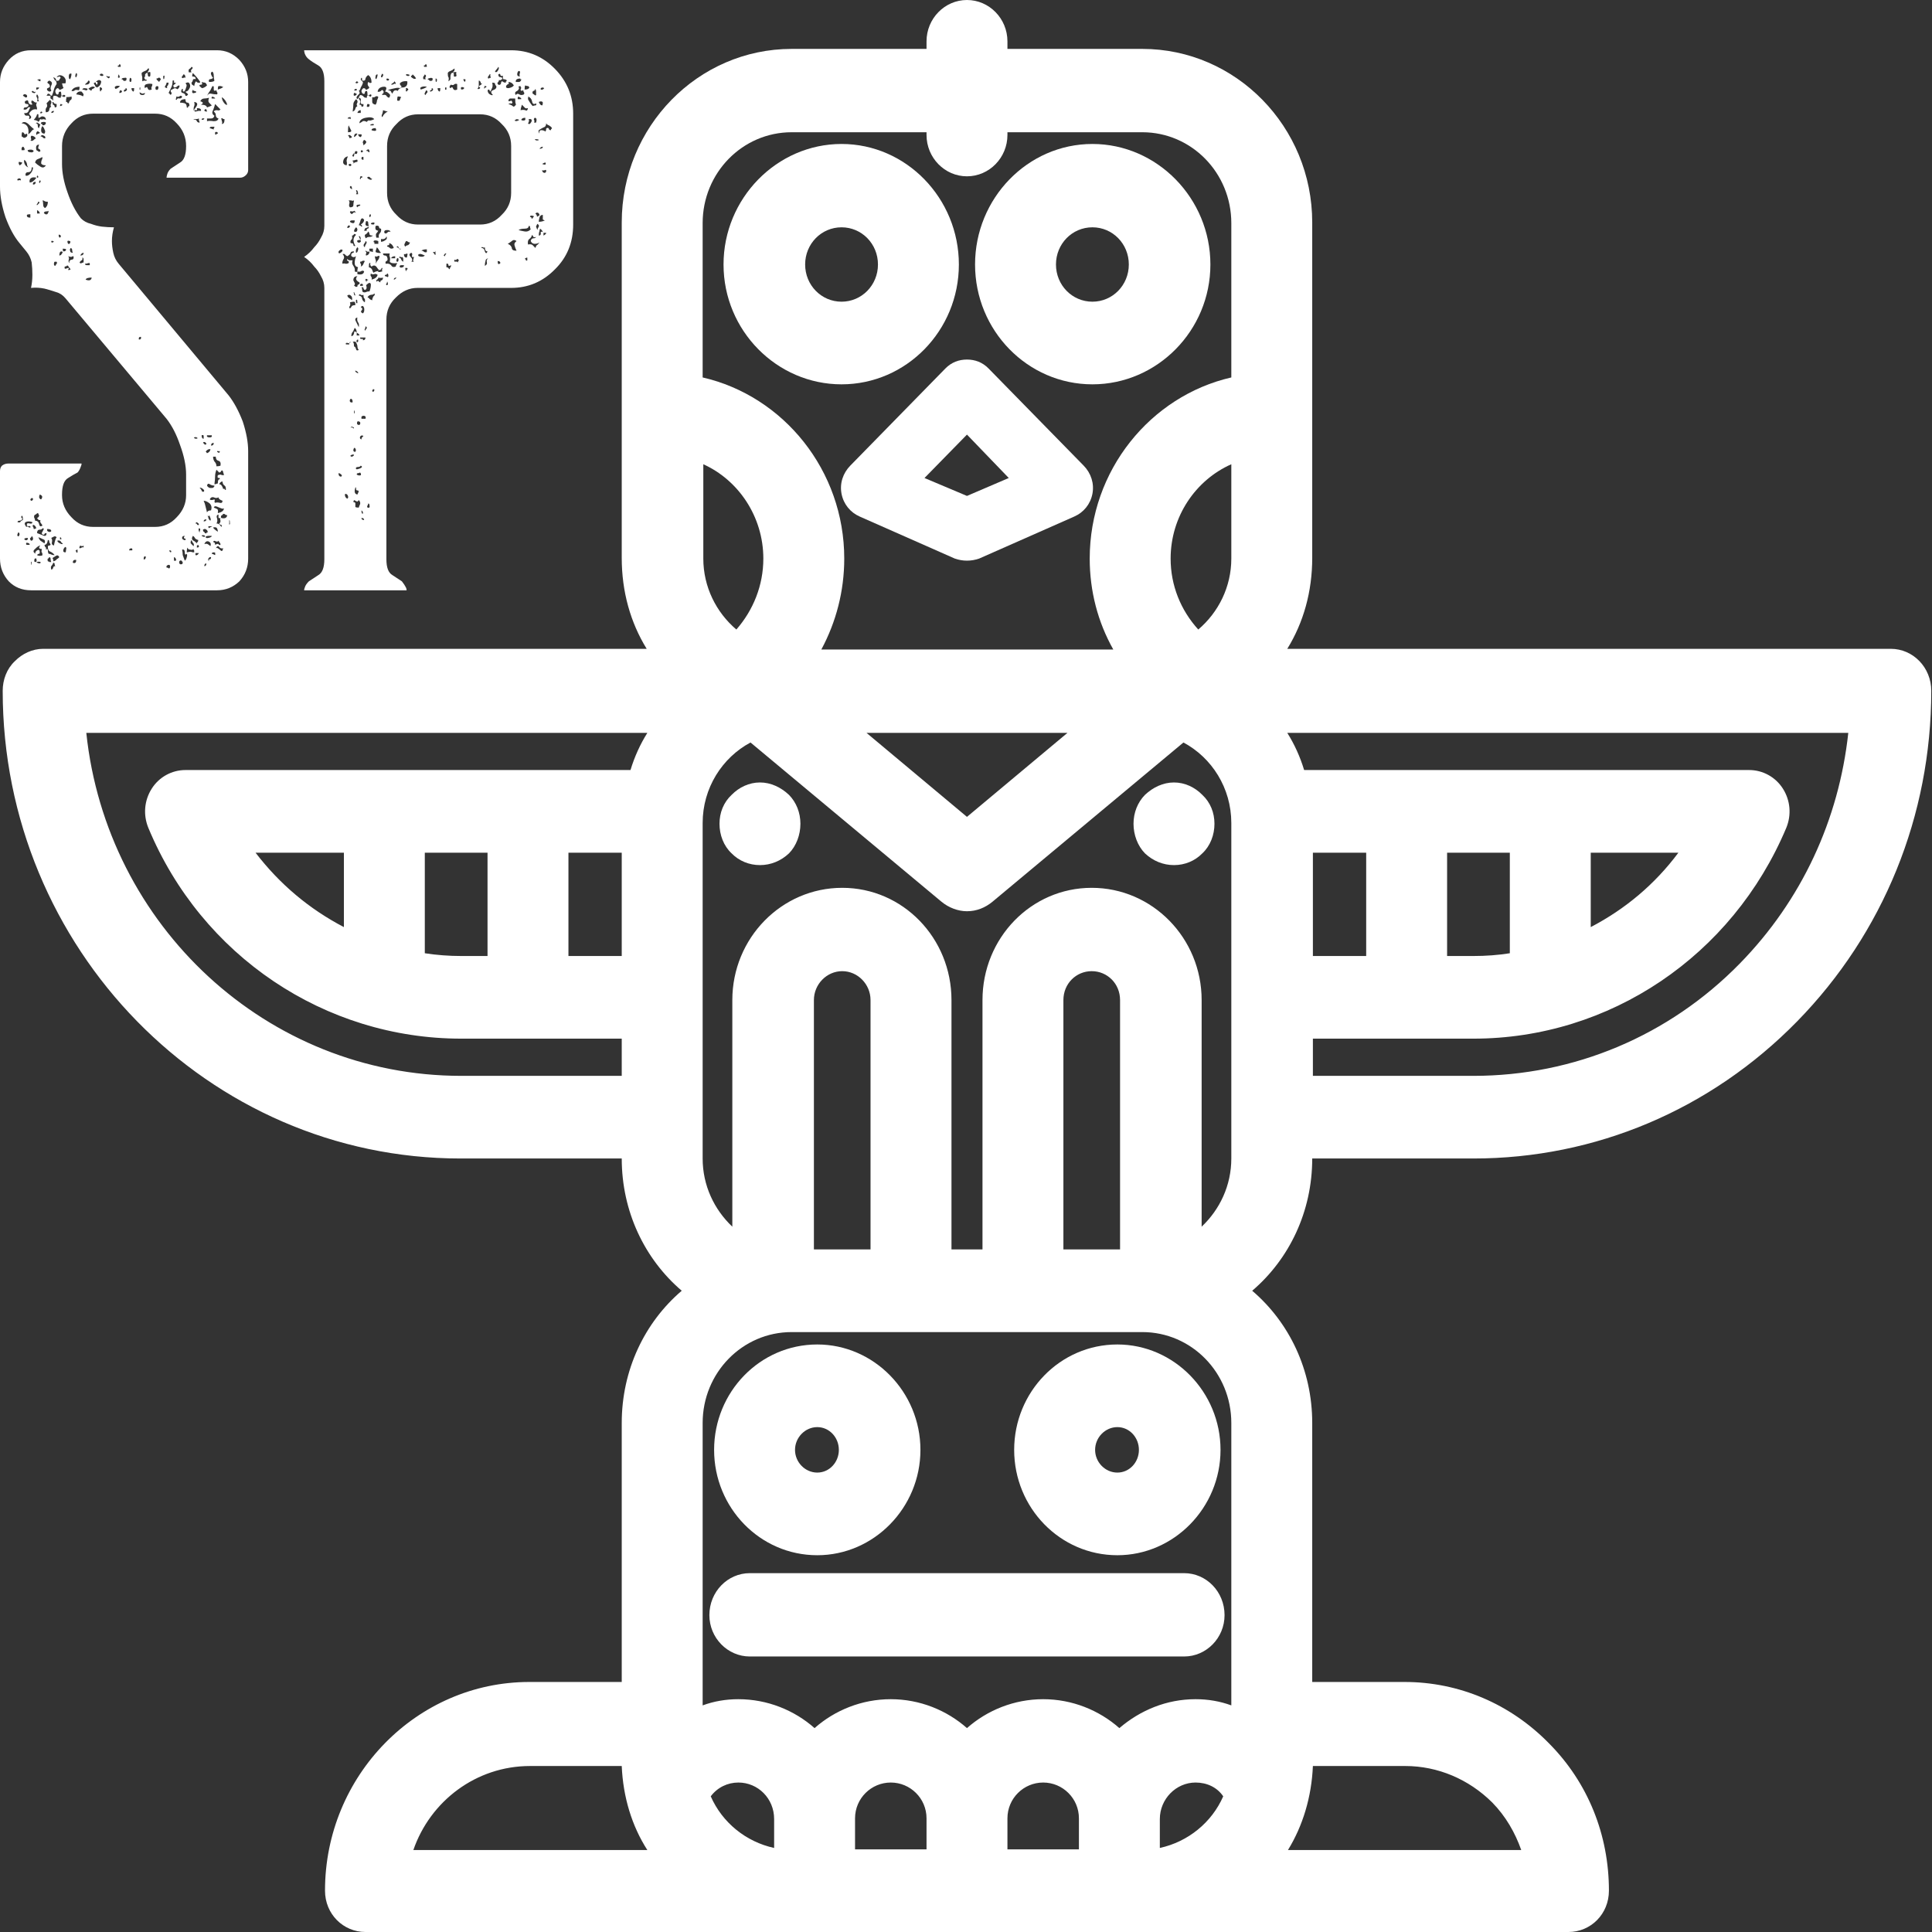 <?xml version="1.0" encoding="UTF-8"?> <svg xmlns="http://www.w3.org/2000/svg" width="58" height="58" viewBox="0 0 58 58" fill="none"><rect x="0" y="0" width="58" height="58" fill="#333333" stroke="none"/> <g clip-path="url(#clip0_39_83)"> <path fill-rule="evenodd" clip-rule="evenodd" d="M37.592 38.749C38.706 39.7 39.394 41.127 39.394 42.719V50.494H42.167C43.807 50.494 45.346 51.156 46.499 52.334C47.673 53.513 48.301 55.085 48.301 56.759C48.301 57.462 47.755 58 47.087 58H10.972C10.304 58 9.757 57.462 9.757 56.759C9.757 53.306 12.511 50.494 15.891 50.494H18.665V42.719C18.665 41.127 19.353 39.7 20.466 38.749C19.353 37.798 18.665 36.371 18.665 34.779H13.826C6.255 34.779 0.081 28.473 0.081 20.739C0.081 20.409 0.202 20.078 0.445 19.85C0.668 19.623 0.972 19.478 1.296 19.478H19.414C18.928 18.692 18.665 17.762 18.665 16.749V6.679C18.665 3.805 20.952 1.468 23.766 1.468H27.815V1.241C27.815 0.558 28.361 0 29.029 0C29.697 0 30.244 0.558 30.244 1.241V1.468H34.293C37.106 1.468 39.394 3.805 39.394 6.679V16.749C39.394 17.762 39.131 18.692 38.645 19.478H56.763C57.431 19.478 57.978 20.036 57.978 20.739C57.978 24.482 56.541 28.018 53.949 30.665C51.358 33.311 47.897 34.779 44.232 34.779H39.394C39.394 36.371 38.706 37.798 37.592 38.749ZM34.293 39.99H23.766C22.288 39.99 21.094 41.21 21.094 42.719V51.197C21.431 51.073 21.789 51.011 22.167 51.011C23.037 51.011 23.847 51.342 24.454 51.879C25.061 51.342 25.871 51.011 26.742 51.011C27.612 51.011 28.422 51.342 29.029 51.879C29.637 51.342 30.446 51.011 31.317 51.011C32.187 51.011 32.997 51.342 33.604 51.879C34.232 51.342 35.021 51.011 35.892 51.011C36.27 51.011 36.627 51.073 36.965 51.197V42.719C36.965 41.21 35.77 39.99 34.293 39.99ZM25.669 54.588V55.519H27.815V54.588C27.815 53.989 27.329 53.513 26.742 53.513C26.155 53.513 25.669 53.989 25.669 54.588ZM30.244 55.519H32.39V54.588C32.39 53.989 31.904 53.513 31.317 53.513C30.73 53.513 30.244 53.989 30.244 54.588V55.519ZM34.819 55.477C35.669 55.291 36.378 54.712 36.722 53.927C36.54 53.658 36.236 53.513 35.892 53.513C35.305 53.513 34.819 54.009 34.819 54.609V55.477ZM23.24 54.609C23.24 53.989 22.754 53.513 22.167 53.513C21.843 53.513 21.539 53.658 21.337 53.927C21.681 54.712 22.389 55.291 23.24 55.477V54.609ZM36.074 30.023V36.826C36.621 36.309 36.965 35.586 36.965 34.779V24.709C36.965 23.655 36.378 22.745 35.528 22.29L29.799 27.067C29.576 27.253 29.313 27.356 29.029 27.356C28.766 27.356 28.483 27.253 28.26 27.067L22.531 22.29C21.681 22.745 21.094 23.655 21.094 24.709V34.779C21.094 35.586 21.438 36.309 21.985 36.826V30.023C21.985 28.163 23.462 26.653 25.284 26.653C27.106 26.653 28.564 28.163 28.564 30.023V37.509H29.495V30.023C29.495 28.163 30.952 26.653 32.774 26.653C34.596 26.653 36.074 28.163 36.074 30.023ZM33.625 30.023C33.625 29.527 33.24 29.155 32.774 29.155C32.309 29.155 31.924 29.527 31.924 30.023V37.509H33.625V30.023ZM26.134 30.023C26.134 29.548 25.75 29.155 25.284 29.155C24.819 29.155 24.434 29.548 24.434 30.023V37.509H26.134V30.023ZM21.094 6.699V11.331C23.523 11.889 25.345 14.123 25.345 16.769C25.345 17.741 25.102 18.672 24.657 19.499H33.422C32.956 18.672 32.714 17.741 32.714 16.769C32.714 14.123 34.535 11.889 36.965 11.331V6.699C36.965 5.19 35.77 3.97 34.293 3.97H30.244V4.053C30.244 4.735 29.697 5.293 29.029 5.293C28.361 5.293 27.815 4.735 27.815 4.053V3.97H23.766C22.288 3.97 21.094 5.19 21.094 6.699ZM35.973 18.899C36.58 18.382 36.965 17.617 36.965 16.769V13.937C35.892 14.412 35.143 15.508 35.143 16.769C35.143 17.576 35.447 18.32 35.973 18.899ZM26.013 22.001L29.029 24.523L32.046 22.001H26.013ZM55.487 22.001H38.645C38.861 22.345 39.03 22.718 39.151 23.117H52.512C52.917 23.117 53.301 23.324 53.524 23.676C53.747 24.027 53.787 24.461 53.625 24.854C52.006 28.7 48.321 31.181 44.232 31.181H39.414V32.298H44.232C47.249 32.298 50.103 31.099 52.228 28.928C54.091 27.025 55.204 24.606 55.487 22.001ZM47.755 25.599V27.832C48.787 27.294 49.678 26.55 50.386 25.599H47.755ZM45.326 28.617V25.599H43.443V28.7H44.232C44.61 28.7 44.975 28.673 45.326 28.617ZM39.414 25.599V28.7H41.014V25.599H39.414ZM21.114 16.769C21.114 17.617 21.499 18.382 22.106 18.899C22.612 18.32 22.916 17.576 22.916 16.769C22.916 15.508 22.167 14.412 21.114 13.937V16.769ZM13.847 32.298H18.665V31.181H13.847C9.757 31.181 6.053 28.7 4.454 24.854C4.292 24.461 4.332 24.027 4.555 23.676C4.777 23.324 5.162 23.117 5.567 23.117H18.928C19.049 22.718 19.218 22.345 19.434 22.001H2.591C3.198 27.79 8.016 32.298 13.847 32.298ZM10.324 27.832V25.599H7.672C8.401 26.55 9.292 27.294 10.324 27.832ZM12.753 28.617C13.118 28.673 13.482 28.7 13.847 28.7H14.636V25.599H12.753V28.617ZM17.065 28.7H18.665V25.599H17.065V28.7ZM12.409 55.54H19.434C18.968 54.816 18.705 53.947 18.665 53.017H15.911C14.292 53.017 12.915 54.071 12.409 55.54ZM42.188 53.017H39.414C39.374 53.947 39.111 54.816 38.665 55.54H45.669C45.487 55.023 45.204 54.526 44.799 54.113C44.091 53.41 43.159 53.017 42.188 53.017Z" fill="white"></path> <path fill-rule="evenodd" clip-rule="evenodd" d="M21.721 7.94C21.721 5.955 23.321 4.322 25.264 4.322C27.207 4.322 28.786 5.955 28.786 7.94C28.786 9.925 27.207 11.538 25.264 11.538C23.321 11.538 21.721 9.925 21.721 7.94ZM24.171 7.94C24.171 8.56 24.657 9.057 25.264 9.057C25.871 9.057 26.357 8.56 26.357 7.94C26.357 7.32 25.871 6.824 25.264 6.824C24.657 6.824 24.171 7.32 24.171 7.94Z" fill="white"></path> <path fill-rule="evenodd" clip-rule="evenodd" d="M29.272 7.94C29.272 5.955 30.851 4.322 32.795 4.322C34.738 4.322 36.337 5.955 36.337 7.94C36.337 9.925 34.738 11.538 32.795 11.538C30.851 11.538 29.272 9.925 29.272 7.94ZM31.701 7.94C31.701 8.56 32.187 9.057 32.795 9.057C33.402 9.057 33.888 8.56 33.888 7.94C33.888 7.32 33.402 6.824 32.795 6.824C32.187 6.824 31.701 7.32 31.701 7.94Z" fill="white"></path> <path fill-rule="evenodd" clip-rule="evenodd" d="M21.438 43.526C21.438 41.789 22.814 40.362 24.535 40.362C26.236 40.362 27.632 41.789 27.632 43.526C27.632 45.263 26.236 46.689 24.535 46.689C22.814 46.689 21.438 45.263 21.438 43.526ZM23.867 43.526C23.867 43.898 24.171 44.208 24.535 44.208C24.899 44.208 25.183 43.898 25.183 43.526C25.183 43.154 24.899 42.843 24.535 42.843C24.171 42.843 23.867 43.154 23.867 43.526Z" fill="white"></path> <path fill-rule="evenodd" clip-rule="evenodd" d="M30.446 43.526C30.446 41.789 31.823 40.362 33.544 40.362C35.244 40.362 36.641 41.789 36.641 43.526C36.641 45.263 35.244 46.689 33.544 46.689C31.823 46.689 30.446 45.263 30.446 43.526ZM32.876 43.526C32.876 43.898 33.179 44.208 33.544 44.208C33.908 44.208 34.191 43.898 34.191 43.526C34.191 43.154 33.908 42.843 33.544 42.843C33.179 42.843 32.876 43.154 32.876 43.526Z" fill="white"></path> <path fill-rule="evenodd" clip-rule="evenodd" d="M28.381 11.062C28.564 10.876 28.786 10.794 29.029 10.794C29.272 10.794 29.495 10.876 29.677 11.062L32.532 13.978C32.754 14.205 32.855 14.515 32.795 14.826C32.734 15.136 32.532 15.384 32.248 15.508L29.394 16.769C29.272 16.811 29.151 16.831 29.029 16.831C28.908 16.831 28.786 16.811 28.665 16.769L25.811 15.508C25.527 15.384 25.325 15.136 25.264 14.826C25.203 14.515 25.305 14.205 25.527 13.978L28.381 11.062ZM29.029 13.047L27.754 14.35L29.029 14.888L30.284 14.35L29.029 13.047Z" fill="white"></path> <path d="M23.685 23.862C23.908 24.089 24.029 24.399 24.029 24.73C24.029 25.061 23.908 25.392 23.685 25.619C23.442 25.847 23.139 25.971 22.815 25.971C22.491 25.971 22.187 25.847 21.964 25.619C21.721 25.392 21.6 25.061 21.6 24.73C21.6 24.399 21.721 24.089 21.964 23.862C22.187 23.634 22.491 23.49 22.815 23.49C23.139 23.49 23.442 23.634 23.685 23.862Z" fill="white"></path> <path d="M36.094 25.619C35.871 25.847 35.568 25.971 35.244 25.971C34.92 25.971 34.616 25.847 34.373 25.619C34.151 25.392 34.029 25.061 34.029 24.73C34.029 24.399 34.151 24.089 34.373 23.862C34.616 23.634 34.92 23.49 35.244 23.49C35.568 23.49 35.871 23.634 36.094 23.862C36.337 24.089 36.459 24.399 36.459 24.73C36.459 25.061 36.337 25.392 36.094 25.619Z" fill="white"></path> <path d="M36.762 48.488C36.762 49.171 36.216 49.729 35.548 49.729H22.511C21.843 49.729 21.296 49.171 21.296 48.488C21.296 47.785 21.843 47.227 22.511 47.227H35.548C36.216 47.227 36.762 47.785 36.762 48.488Z" fill="white"></path> <path fill-rule="evenodd" clip-rule="evenodd" d="M5.587 4.384C5.587 4.122 5.493 3.894 5.304 3.701C5.128 3.508 4.912 3.412 4.656 3.412H2.794C2.537 3.412 2.321 3.508 2.146 3.701C1.957 3.894 1.862 4.122 1.862 4.384V4.921C1.862 5.183 1.916 5.466 2.024 5.769C2.132 6.086 2.267 6.348 2.429 6.555C2.51 6.637 2.611 6.693 2.733 6.72C2.841 6.762 2.949 6.789 3.057 6.803C3.178 6.817 3.3 6.824 3.421 6.824C3.381 6.961 3.36 7.099 3.36 7.237C3.36 7.347 3.374 7.465 3.401 7.589C3.428 7.713 3.482 7.823 3.563 7.919L6.863 11.869C7.025 12.076 7.166 12.338 7.288 12.655C7.396 12.985 7.45 13.282 7.45 13.544V16.769C7.45 17.031 7.362 17.259 7.186 17.452C6.998 17.631 6.775 17.721 6.518 17.721H0.931C0.661 17.721 0.439 17.631 0.263 17.452C0.088 17.259 0 17.031 0 16.769V14.143C0 14.074 0.02 14.019 0.061 13.978C0.115 13.937 0.175 13.916 0.243 13.916H2.449C2.449 13.943 2.443 13.971 2.429 13.999C2.402 14.081 2.369 14.143 2.328 14.185C2.247 14.226 2.153 14.281 2.045 14.35C1.923 14.419 1.862 14.585 1.862 14.846V14.867C1.862 15.115 1.957 15.336 2.146 15.529C2.321 15.722 2.537 15.818 2.794 15.818H4.656C4.912 15.818 5.128 15.722 5.304 15.529C5.493 15.336 5.587 15.115 5.587 14.867V14.247C5.587 13.985 5.527 13.688 5.405 13.358C5.297 13.04 5.162 12.779 5 12.572L1.964 8.953C1.883 8.857 1.788 8.795 1.68 8.767C1.559 8.726 1.444 8.691 1.336 8.664C1.201 8.636 1.066 8.629 0.931 8.643C0.958 8.519 0.972 8.388 0.972 8.25C0.972 8.126 0.965 8.002 0.951 7.878C0.924 7.754 0.87 7.644 0.79 7.547L0.587 7.299C0.425 7.106 0.283 6.844 0.162 6.513C0.054 6.183 0 5.879 0 5.604V2.461C0 2.212 0.088 1.992 0.263 1.799C0.439 1.606 0.661 1.509 0.931 1.509H6.518C6.775 1.509 6.998 1.606 7.186 1.799C7.362 1.992 7.45 2.212 7.45 2.461V5.107C7.45 5.162 7.429 5.211 7.389 5.252C7.335 5.307 7.274 5.335 7.207 5.335H5C5 5.307 5.007 5.273 5.02 5.231C5.034 5.176 5.068 5.121 5.122 5.066C5.203 5.011 5.297 4.949 5.405 4.88C5.527 4.811 5.587 4.646 5.587 4.384ZM0.628 5.417C0.628 5.376 0.614 5.355 0.587 5.355C0.56 5.355 0.54 5.362 0.526 5.376C0.513 5.404 0.52 5.417 0.547 5.417C0.574 5.404 0.601 5.404 0.628 5.417ZM0.526 16.087C0.553 16.115 0.574 16.101 0.587 16.046C0.587 16.004 0.574 15.984 0.547 15.984C0.52 16.039 0.513 16.073 0.526 16.087ZM0.688 15.611C0.688 15.515 0.675 15.474 0.648 15.487C0.634 15.515 0.634 15.536 0.648 15.549C0.661 15.549 0.668 15.563 0.668 15.591C0.641 15.618 0.614 15.632 0.587 15.632C0.547 15.632 0.526 15.646 0.526 15.674C0.567 15.687 0.594 15.687 0.607 15.674C0.621 15.646 0.648 15.625 0.688 15.611ZM0.587 4.963C0.628 4.949 0.655 4.921 0.668 4.88C0.614 4.866 0.58 4.859 0.567 4.859C0.553 4.887 0.56 4.921 0.587 4.963ZM1.032 3.887C1.046 3.887 1.053 3.887 1.053 3.887C1.053 3.887 1.046 3.887 1.032 3.887ZM0.85 3.722C0.769 3.653 0.702 3.646 0.648 3.701C0.81 3.715 0.877 3.825 0.85 4.032C0.891 4.005 0.924 3.97 0.951 3.929C0.992 3.887 1.019 3.874 1.032 3.887C0.978 3.846 0.918 3.791 0.85 3.722ZM0.668 3.97C0.655 3.984 0.648 4.025 0.648 4.094C0.675 4.108 0.695 4.122 0.709 4.135C0.709 4.135 0.722 4.135 0.749 4.135C0.776 4.122 0.796 4.108 0.81 4.094C0.823 4.08 0.823 4.053 0.81 4.011C0.756 4.039 0.729 4.039 0.729 4.011C0.715 3.984 0.695 3.97 0.668 3.97ZM0.648 4.508C0.675 4.508 0.702 4.508 0.729 4.508C0.742 4.494 0.742 4.473 0.729 4.446C0.702 4.391 0.675 4.391 0.648 4.446V4.508ZM0.81 2.916C0.823 2.874 0.81 2.847 0.769 2.833C0.729 2.819 0.702 2.833 0.688 2.874C0.715 2.888 0.736 2.902 0.749 2.916C0.763 2.929 0.783 2.929 0.81 2.916ZM0.951 3.143C0.897 3.143 0.864 3.115 0.85 3.06C0.85 3.005 0.817 2.998 0.749 3.04C0.736 3.095 0.756 3.122 0.81 3.122C0.85 3.122 0.864 3.143 0.85 3.184C0.823 3.212 0.79 3.226 0.749 3.226C0.722 3.226 0.709 3.246 0.709 3.288C0.763 3.301 0.803 3.288 0.83 3.246C0.843 3.219 0.87 3.212 0.911 3.226C0.884 3.267 0.864 3.308 0.85 3.35C0.823 3.391 0.783 3.405 0.729 3.391C0.729 3.446 0.756 3.474 0.81 3.474C0.877 3.46 0.897 3.494 0.87 3.577C0.924 3.563 0.945 3.536 0.931 3.494C0.904 3.467 0.884 3.439 0.87 3.412C0.938 3.301 1.019 3.26 1.113 3.288C1.113 3.246 1.107 3.212 1.093 3.184C1.08 3.143 1.086 3.109 1.113 3.081C1.073 3.081 1.046 3.074 1.032 3.06C1.005 3.033 0.978 3.019 0.951 3.019C0.938 3.046 0.938 3.074 0.951 3.102C0.978 3.115 0.978 3.129 0.951 3.143ZM0.729 4.797C0.715 4.839 0.722 4.887 0.749 4.942C0.776 4.983 0.81 5.011 0.85 5.025C0.823 4.997 0.81 4.963 0.81 4.921C0.796 4.866 0.769 4.825 0.729 4.797ZM0.729 16.19C0.756 16.218 0.783 16.225 0.81 16.211C0.837 16.197 0.843 16.177 0.83 16.149C0.763 16.149 0.729 16.163 0.729 16.19ZM0.79 15.818C0.816 15.804 0.837 15.804 0.85 15.818C0.864 15.832 0.884 15.839 0.911 15.839C0.924 15.797 0.904 15.784 0.85 15.797C0.81 15.797 0.796 15.777 0.81 15.736C0.81 15.708 0.837 15.701 0.891 15.715C0.945 15.729 0.972 15.715 0.972 15.674C0.891 15.646 0.823 15.646 0.769 15.674C0.729 15.701 0.736 15.749 0.79 15.818ZM0.769 5.273C0.823 5.287 0.877 5.259 0.931 5.19C0.972 5.135 0.992 5.08 0.992 5.025H0.951C0.951 5.121 0.918 5.169 0.85 5.169C0.783 5.169 0.756 5.204 0.769 5.273ZM0.891 16.356C0.891 16.314 0.857 16.294 0.79 16.294C0.776 16.335 0.783 16.356 0.81 16.356C0.837 16.356 0.864 16.356 0.891 16.356ZM0.911 6.431C0.857 6.431 0.823 6.438 0.81 6.451C0.796 6.506 0.83 6.534 0.911 6.534V6.431ZM1.012 4.528C0.972 4.487 0.911 4.48 0.83 4.508C0.83 4.549 0.857 4.57 0.911 4.57C0.965 4.583 0.999 4.57 1.012 4.528ZM0.891 5.479C0.958 5.479 1.026 5.431 1.093 5.335C1.039 5.321 0.992 5.321 0.951 5.335C0.897 5.362 0.877 5.411 0.891 5.479ZM0.931 16.232C0.972 16.232 0.992 16.211 0.992 16.17C0.992 16.142 0.978 16.115 0.951 16.087C0.951 16.115 0.938 16.135 0.911 16.149C0.897 16.177 0.904 16.204 0.931 16.232ZM0.992 14.97C0.965 14.943 0.945 14.943 0.931 14.97C0.904 14.984 0.904 15.005 0.931 15.033C0.972 15.033 0.992 15.012 0.992 14.97ZM0.911 4.218C0.938 4.232 0.965 4.232 0.992 4.218C1.019 4.191 1.046 4.17 1.073 4.156C1.059 4.115 1.019 4.087 0.951 4.073C0.924 4.087 0.918 4.115 0.931 4.156C0.945 4.184 0.938 4.204 0.911 4.218ZM0.951 16.956C0.951 16.928 0.951 16.9 0.951 16.873C0.951 16.859 0.945 16.859 0.931 16.873C0.931 16.928 0.938 16.956 0.951 16.956ZM1.073 2.75C1.046 2.764 1.026 2.764 1.012 2.75C0.985 2.723 0.965 2.723 0.951 2.75C0.965 2.778 0.985 2.791 1.012 2.791C1.039 2.805 1.059 2.791 1.073 2.75ZM0.992 15.756C0.978 15.784 0.978 15.804 0.992 15.818C1.005 15.832 1.012 15.853 1.012 15.88C1.039 15.88 1.053 15.88 1.053 15.88C1.053 15.866 1.066 15.86 1.093 15.86C1.066 15.791 1.032 15.756 0.992 15.756ZM0.992 5.542C1.046 5.542 1.073 5.514 1.073 5.459C1.005 5.459 0.978 5.486 0.992 5.542ZM1.113 16.666C1.14 16.68 1.167 16.687 1.194 16.687C1.235 16.687 1.262 16.68 1.275 16.666C1.275 16.625 1.269 16.597 1.255 16.583C1.242 16.583 1.242 16.549 1.255 16.48C1.201 16.48 1.174 16.466 1.174 16.439C1.174 16.425 1.181 16.411 1.194 16.397C1.208 16.383 1.208 16.377 1.194 16.377C1.154 16.39 1.107 16.425 1.053 16.48C0.985 16.535 0.992 16.583 1.073 16.625C1.046 16.597 1.059 16.563 1.113 16.521C1.167 16.494 1.194 16.514 1.194 16.583C1.194 16.611 1.188 16.625 1.174 16.625C1.147 16.625 1.127 16.638 1.113 16.666ZM1.377 3.598C1.377 3.529 1.336 3.494 1.255 3.494C1.228 3.508 1.215 3.515 1.215 3.515C1.201 3.529 1.181 3.536 1.154 3.536C1.154 3.508 1.154 3.481 1.154 3.453C1.154 3.426 1.14 3.419 1.113 3.432C1.1 3.488 1.066 3.543 1.012 3.598C1.093 3.612 1.14 3.632 1.154 3.66C1.181 3.632 1.194 3.612 1.194 3.598C1.194 3.584 1.201 3.577 1.215 3.577C1.242 3.591 1.269 3.591 1.296 3.577C1.323 3.577 1.35 3.584 1.377 3.598ZM1.073 16.873C1.1 16.859 1.107 16.831 1.093 16.79C1.093 16.762 1.08 16.756 1.053 16.769C1.039 16.769 1.032 16.783 1.032 16.811C1.019 16.852 1.032 16.873 1.073 16.873ZM1.032 15.467C1.019 15.508 1.019 15.536 1.032 15.549C1.046 15.577 1.053 15.604 1.053 15.632C1.12 15.632 1.161 15.667 1.174 15.736C1.188 15.804 1.221 15.818 1.275 15.777C1.262 15.749 1.248 15.729 1.235 15.715C1.208 15.687 1.201 15.653 1.215 15.611C1.174 15.625 1.14 15.604 1.113 15.549C1.154 15.536 1.174 15.508 1.174 15.467C1.161 15.453 1.154 15.439 1.154 15.425C1.154 15.412 1.14 15.405 1.113 15.405C1.113 15.418 1.086 15.439 1.032 15.467ZM1.053 4.88C1.093 4.921 1.147 4.963 1.215 5.004C1.282 5.045 1.336 5.031 1.377 4.963C1.296 4.963 1.248 4.942 1.235 4.901C1.235 4.859 1.242 4.825 1.255 4.797C1.269 4.783 1.275 4.756 1.275 4.714C1.221 4.742 1.174 4.763 1.134 4.777C1.093 4.79 1.066 4.825 1.053 4.88ZM1.174 3.846C1.174 3.818 1.181 3.798 1.194 3.784C1.194 3.77 1.201 3.75 1.215 3.722C1.201 3.736 1.181 3.729 1.154 3.701C1.127 3.674 1.1 3.674 1.073 3.701C1.113 3.701 1.134 3.722 1.134 3.763C1.134 3.818 1.147 3.846 1.174 3.846ZM1.174 4.342C1.093 4.342 1.066 4.397 1.093 4.508C1.12 4.521 1.14 4.535 1.154 4.549C1.181 4.563 1.201 4.556 1.215 4.528C1.201 4.487 1.181 4.466 1.154 4.466C1.14 4.453 1.147 4.411 1.174 4.342ZM1.113 3.949C1.086 3.977 1.08 4.011 1.093 4.053C1.12 4.025 1.14 4.011 1.154 4.011C1.181 4.011 1.194 3.998 1.194 3.97C1.167 3.97 1.154 3.963 1.154 3.949C1.154 3.936 1.14 3.936 1.113 3.949ZM1.093 2.626C1.08 2.681 1.086 2.702 1.113 2.688C1.154 2.674 1.174 2.654 1.174 2.626H1.093ZM1.113 2.833C1.086 2.86 1.086 2.895 1.113 2.936C1.127 2.978 1.127 3.012 1.113 3.04H1.174C1.147 3.012 1.14 2.978 1.154 2.936C1.154 2.895 1.14 2.86 1.113 2.833ZM1.134 5.273C1.107 5.273 1.1 5.293 1.113 5.335C1.154 5.335 1.161 5.314 1.134 5.273ZM1.134 6.058C1.147 6.072 1.14 6.093 1.113 6.121C1.1 6.134 1.1 6.148 1.113 6.162C1.127 6.148 1.147 6.127 1.174 6.1C1.201 6.072 1.188 6.058 1.134 6.058ZM1.194 6.41C1.194 6.369 1.167 6.334 1.113 6.307C1.113 6.32 1.113 6.355 1.113 6.41H1.194ZM1.093 16.873C1.12 16.9 1.154 16.914 1.194 16.914C1.221 16.9 1.228 16.887 1.215 16.873C1.188 16.859 1.147 16.859 1.093 16.873ZM1.215 2.378C1.161 2.378 1.127 2.385 1.113 2.399C1.14 2.399 1.154 2.405 1.154 2.419C1.167 2.433 1.188 2.44 1.215 2.44C1.215 2.412 1.215 2.399 1.215 2.399C1.215 2.399 1.215 2.392 1.215 2.378ZM1.275 15.86C1.262 15.887 1.235 15.901 1.194 15.901C1.14 15.901 1.113 15.935 1.113 16.004C1.154 16.018 1.208 16.039 1.275 16.066C1.356 16.108 1.397 16.087 1.397 16.004C1.37 16.004 1.35 16.011 1.336 16.025C1.336 16.052 1.316 16.059 1.275 16.046C1.248 16.018 1.248 15.991 1.275 15.963C1.289 15.935 1.302 15.908 1.316 15.88C1.316 15.866 1.302 15.86 1.275 15.86ZM1.336 16.314C1.363 16.245 1.35 16.204 1.296 16.19C1.242 16.163 1.194 16.142 1.154 16.128C1.167 16.17 1.188 16.204 1.215 16.232C1.255 16.259 1.296 16.287 1.336 16.314ZM1.194 5.5C1.194 5.486 1.201 5.473 1.215 5.459C1.228 5.431 1.221 5.417 1.194 5.417C1.181 5.431 1.174 5.445 1.174 5.459C1.174 5.486 1.181 5.5 1.194 5.5ZM1.194 14.846C1.181 14.874 1.174 14.902 1.174 14.929C1.188 14.97 1.208 14.991 1.235 14.991C1.289 14.922 1.275 14.874 1.194 14.846ZM1.275 3.37C1.248 3.343 1.228 3.343 1.215 3.37C1.201 3.384 1.208 3.398 1.235 3.412C1.235 3.398 1.242 3.391 1.255 3.391C1.269 3.377 1.275 3.37 1.275 3.37ZM1.356 4.156C1.37 4.115 1.356 4.087 1.316 4.073C1.275 4.046 1.242 4.053 1.215 4.094C1.242 4.094 1.269 4.108 1.296 4.135C1.309 4.149 1.329 4.156 1.356 4.156ZM1.275 3.763C1.343 3.763 1.377 3.736 1.377 3.681C1.363 3.667 1.343 3.66 1.316 3.66C1.275 3.66 1.248 3.667 1.235 3.681C1.221 3.708 1.228 3.722 1.255 3.722C1.269 3.722 1.275 3.736 1.275 3.763ZM1.275 3.784C1.248 3.812 1.235 3.853 1.235 3.908C1.235 3.977 1.269 4.011 1.336 4.011C1.363 3.97 1.363 3.929 1.336 3.887C1.323 3.846 1.302 3.812 1.275 3.784ZM1.437 6.058C1.397 6.058 1.363 6.052 1.336 6.038C1.323 6.024 1.302 6.017 1.275 6.017C1.289 6.045 1.296 6.086 1.296 6.141C1.296 6.196 1.316 6.231 1.356 6.245C1.41 6.203 1.437 6.141 1.437 6.058ZM1.316 6.389C1.343 6.431 1.377 6.444 1.417 6.431C1.444 6.403 1.458 6.369 1.458 6.327C1.444 6.341 1.417 6.348 1.377 6.348C1.35 6.348 1.329 6.362 1.316 6.389ZM1.377 16.5C1.417 16.473 1.437 16.48 1.437 16.521C1.437 16.563 1.444 16.597 1.458 16.625C1.485 16.625 1.512 16.631 1.539 16.645C1.565 16.659 1.599 16.666 1.64 16.666C1.613 16.625 1.572 16.59 1.518 16.563C1.464 16.549 1.437 16.5 1.437 16.418C1.437 16.39 1.451 16.377 1.478 16.377C1.505 16.377 1.518 16.363 1.518 16.335C1.491 16.308 1.478 16.28 1.478 16.252C1.478 16.225 1.464 16.211 1.437 16.211C1.424 16.308 1.39 16.356 1.336 16.356C1.336 16.37 1.343 16.39 1.356 16.418C1.383 16.432 1.39 16.459 1.377 16.5ZM1.377 3.37C1.431 3.37 1.464 3.35 1.478 3.308C1.478 3.253 1.498 3.219 1.539 3.205C1.512 3.177 1.512 3.143 1.539 3.102C1.552 3.06 1.539 3.026 1.498 2.998C1.471 3.026 1.451 3.046 1.437 3.06C1.424 3.074 1.41 3.088 1.397 3.102C1.424 3.157 1.424 3.198 1.397 3.226C1.37 3.253 1.363 3.301 1.377 3.37ZM1.964 2.502C1.991 2.419 1.97 2.35 1.903 2.295C1.822 2.24 1.754 2.247 1.7 2.316C1.727 2.316 1.754 2.309 1.781 2.295C1.795 2.295 1.808 2.309 1.822 2.337C1.795 2.364 1.781 2.385 1.781 2.399C1.768 2.426 1.734 2.433 1.68 2.419C1.694 2.378 1.667 2.343 1.599 2.316C1.613 2.357 1.633 2.392 1.66 2.419C1.687 2.433 1.7 2.468 1.7 2.523C1.66 2.578 1.633 2.633 1.619 2.688C1.606 2.743 1.586 2.805 1.559 2.874C1.532 2.874 1.512 2.86 1.498 2.833C1.485 2.819 1.464 2.812 1.437 2.812L1.397 2.874H1.518C1.505 2.943 1.518 2.978 1.559 2.978C1.572 2.991 1.586 3.005 1.599 3.019C1.599 3.019 1.599 3.012 1.599 2.998C1.586 2.929 1.593 2.888 1.619 2.874C1.66 2.874 1.694 2.881 1.721 2.895C1.734 2.922 1.768 2.936 1.822 2.936C1.822 2.881 1.842 2.867 1.883 2.895C1.923 2.922 1.95 2.916 1.964 2.874C1.937 2.847 1.916 2.84 1.903 2.853C1.889 2.867 1.869 2.874 1.842 2.874C1.842 2.805 1.835 2.764 1.822 2.75C1.781 2.75 1.761 2.764 1.761 2.791C1.761 2.833 1.741 2.847 1.7 2.833C1.673 2.805 1.66 2.771 1.66 2.729C1.673 2.688 1.694 2.66 1.721 2.647C1.748 2.647 1.768 2.66 1.781 2.688C1.781 2.702 1.795 2.702 1.822 2.688C1.889 2.66 1.916 2.64 1.903 2.626C1.889 2.612 1.876 2.571 1.862 2.502H1.964ZM1.599 3.019C1.599 3.033 1.599 3.046 1.599 3.06C1.599 3.046 1.599 3.033 1.599 3.019ZM1.579 3.102C1.593 3.115 1.593 3.129 1.579 3.143C1.619 3.143 1.64 3.164 1.64 3.205C1.64 3.233 1.66 3.233 1.7 3.205V3.122C1.646 3.122 1.613 3.102 1.599 3.06C1.572 3.06 1.566 3.074 1.579 3.102ZM1.498 2.605C1.485 2.619 1.464 2.633 1.437 2.647C1.41 2.647 1.404 2.667 1.417 2.709C1.431 2.723 1.451 2.736 1.478 2.75C1.518 2.75 1.539 2.736 1.539 2.709C1.512 2.681 1.512 2.633 1.539 2.564C1.579 2.495 1.559 2.447 1.478 2.419C1.424 2.447 1.41 2.474 1.437 2.502C1.478 2.516 1.498 2.55 1.498 2.605ZM1.417 15.88C1.404 15.922 1.417 15.949 1.458 15.963C1.498 15.977 1.525 15.97 1.539 15.942C1.539 15.901 1.498 15.88 1.417 15.88ZM1.437 16.852C1.464 16.852 1.478 16.859 1.478 16.873C1.478 16.873 1.498 16.873 1.539 16.873C1.525 16.845 1.518 16.811 1.518 16.769C1.518 16.742 1.505 16.728 1.478 16.728C1.464 16.756 1.451 16.769 1.437 16.769C1.424 16.783 1.424 16.811 1.437 16.852ZM1.539 17.1C1.565 17.1 1.586 17.079 1.599 17.038C1.599 17.011 1.619 16.997 1.66 16.997C1.647 16.983 1.64 16.962 1.64 16.935C1.64 16.907 1.626 16.893 1.599 16.893C1.586 16.935 1.565 16.969 1.539 16.997C1.525 17.011 1.525 17.045 1.539 17.1ZM1.619 3.329C1.566 3.329 1.539 3.35 1.539 3.391C1.592 3.391 1.619 3.37 1.619 3.329ZM1.539 7.237C1.539 7.278 1.552 7.292 1.579 7.278L1.619 7.258C1.593 7.23 1.565 7.223 1.539 7.237ZM1.7 16.128C1.673 16.101 1.646 16.094 1.619 16.108C1.593 16.122 1.565 16.135 1.539 16.149C1.565 16.19 1.572 16.232 1.559 16.273C1.545 16.328 1.566 16.363 1.619 16.377C1.646 16.239 1.673 16.156 1.7 16.128ZM1.599 16.852C1.653 16.838 1.687 16.818 1.7 16.79C1.727 16.776 1.754 16.756 1.781 16.728C1.754 16.673 1.721 16.659 1.68 16.687C1.64 16.714 1.606 16.735 1.579 16.749C1.579 16.776 1.586 16.79 1.599 16.79C1.599 16.804 1.599 16.825 1.599 16.852ZM1.66 7.981C1.673 7.954 1.687 7.933 1.7 7.919C1.714 7.906 1.714 7.885 1.7 7.857H1.64C1.626 7.871 1.619 7.892 1.619 7.919C1.619 7.961 1.633 7.981 1.66 7.981ZM1.721 16.232C1.721 16.259 1.748 16.287 1.802 16.314C1.856 16.342 1.883 16.342 1.883 16.314C1.856 16.301 1.835 16.28 1.822 16.252C1.795 16.225 1.761 16.218 1.721 16.232ZM1.761 7.051C1.761 7.106 1.775 7.134 1.802 7.134C1.829 7.106 1.835 7.085 1.822 7.072C1.795 7.044 1.775 7.037 1.761 7.051ZM1.883 7.568C1.856 7.54 1.829 7.54 1.802 7.568C1.788 7.596 1.781 7.63 1.781 7.671C1.822 7.671 1.856 7.637 1.883 7.568ZM1.802 16.19H1.842C1.842 16.149 1.829 16.128 1.802 16.128V16.19ZM1.802 3.184C1.829 3.184 1.856 3.171 1.883 3.143C1.856 3.143 1.842 3.136 1.842 3.122C1.842 3.122 1.835 3.122 1.822 3.122C1.808 3.136 1.802 3.157 1.802 3.184ZM1.984 7.485C1.97 7.471 1.937 7.465 1.883 7.465C1.883 7.506 1.889 7.533 1.903 7.547C1.957 7.547 1.984 7.527 1.984 7.485ZM1.964 16.583C1.977 16.57 1.984 16.542 1.984 16.5C1.997 16.459 1.991 16.432 1.964 16.418C1.937 16.432 1.916 16.459 1.903 16.5C1.889 16.556 1.91 16.583 1.964 16.583ZM2.045 7.981C2.031 7.968 2.018 7.968 2.004 7.981C1.991 7.995 1.97 8.002 1.943 8.002C1.93 8.057 1.943 8.078 1.984 8.064C2.011 8.05 2.038 8.044 2.065 8.044C2.065 8.057 2.065 8.064 2.065 8.064C2.051 8.078 2.045 8.092 2.045 8.106C2.112 8.106 2.132 8.092 2.105 8.064C2.078 8.037 2.058 8.009 2.045 7.981ZM2.065 3.102C2.078 3.046 2.099 3.012 2.126 2.998C2.153 2.984 2.159 2.95 2.146 2.895C2.119 2.909 2.065 2.916 1.984 2.916C1.997 2.929 1.997 2.95 1.984 2.978C1.984 2.991 1.984 3.019 1.984 3.06C2.011 3.06 2.024 3.067 2.024 3.081C2.024 3.095 2.038 3.102 2.065 3.102ZM2.024 7.237C2.024 7.306 2.045 7.334 2.085 7.32C2.112 7.292 2.119 7.265 2.105 7.237C2.092 7.237 2.085 7.237 2.085 7.237C2.072 7.223 2.051 7.223 2.024 7.237ZM2.085 7.899C2.072 7.844 2.092 7.809 2.146 7.795C2.2 7.795 2.22 7.761 2.207 7.692C2.18 7.692 2.159 7.699 2.146 7.713C2.119 7.713 2.085 7.706 2.045 7.692C2.072 7.72 2.078 7.754 2.065 7.795C2.051 7.837 2.058 7.871 2.085 7.899ZM2.146 2.212C2.092 2.199 2.065 2.226 2.065 2.295C2.065 2.35 2.078 2.378 2.105 2.378C2.132 2.323 2.146 2.268 2.146 2.212ZM2.126 7.444C2.099 7.471 2.092 7.499 2.105 7.527C2.105 7.568 2.132 7.589 2.186 7.589C2.173 7.561 2.166 7.533 2.166 7.506C2.166 7.478 2.153 7.458 2.126 7.444ZM2.146 2.729C2.186 2.743 2.22 2.736 2.247 2.709C2.261 2.695 2.301 2.695 2.369 2.709C2.382 2.695 2.389 2.66 2.389 2.605C2.267 2.605 2.186 2.647 2.146 2.729ZM2.186 16.893C2.254 16.921 2.288 16.893 2.288 16.811C2.22 16.797 2.186 16.825 2.186 16.893ZM2.288 2.192C2.261 2.233 2.254 2.275 2.267 2.316C2.281 2.33 2.294 2.316 2.308 2.275C2.321 2.233 2.315 2.206 2.288 2.192ZM2.328 16.5C2.301 16.5 2.281 16.514 2.267 16.542C2.281 16.542 2.288 16.549 2.288 16.563C2.288 16.59 2.301 16.597 2.328 16.583V16.5ZM2.49 2.895C2.503 2.867 2.51 2.847 2.51 2.833C2.497 2.805 2.476 2.778 2.449 2.75C2.369 2.736 2.315 2.764 2.288 2.833C2.396 2.847 2.463 2.867 2.49 2.895ZM2.51 16.377C2.483 16.404 2.449 16.404 2.409 16.377C2.382 16.418 2.375 16.445 2.389 16.459C2.416 16.459 2.436 16.452 2.449 16.439C2.476 16.425 2.497 16.425 2.51 16.439V16.377ZM2.47 7.733C2.483 7.775 2.476 7.802 2.449 7.816C2.422 7.83 2.402 7.851 2.389 7.878C2.402 7.906 2.422 7.913 2.449 7.899C2.476 7.885 2.497 7.878 2.51 7.878C2.51 7.851 2.51 7.823 2.51 7.795C2.51 7.754 2.497 7.733 2.47 7.733ZM2.51 7.589C2.47 7.589 2.436 7.616 2.409 7.671C2.476 7.671 2.51 7.644 2.51 7.589ZM2.47 2.688C2.497 2.688 2.53 2.695 2.571 2.709C2.598 2.723 2.618 2.709 2.632 2.667C2.605 2.654 2.571 2.647 2.53 2.647C2.503 2.647 2.483 2.66 2.47 2.688ZM2.652 2.419C2.638 2.447 2.625 2.468 2.611 2.481C2.584 2.495 2.564 2.516 2.551 2.543C2.645 2.543 2.692 2.516 2.692 2.461C2.692 2.433 2.679 2.419 2.652 2.419ZM2.551 7.919C2.551 7.947 2.571 7.961 2.611 7.961C2.638 7.961 2.665 7.961 2.692 7.961C2.706 7.906 2.692 7.885 2.652 7.899C2.611 7.913 2.578 7.919 2.551 7.919ZM2.753 8.333C2.645 8.333 2.584 8.354 2.571 8.395C2.679 8.436 2.74 8.416 2.753 8.333ZM2.753 2.709C2.753 2.681 2.767 2.667 2.794 2.667C2.807 2.654 2.827 2.64 2.854 2.626C2.827 2.598 2.794 2.592 2.753 2.605C2.713 2.619 2.679 2.64 2.652 2.667C2.679 2.681 2.699 2.695 2.713 2.709C2.726 2.723 2.74 2.723 2.753 2.709ZM2.915 2.626C2.996 2.585 3.037 2.523 3.037 2.44C2.996 2.385 2.942 2.392 2.875 2.461C2.929 2.447 2.942 2.474 2.915 2.543C2.888 2.53 2.875 2.509 2.875 2.481C2.861 2.468 2.841 2.474 2.814 2.502C2.827 2.53 2.841 2.55 2.854 2.564C2.854 2.592 2.875 2.612 2.915 2.626ZM3.016 2.75C3.03 2.723 3.043 2.702 3.057 2.688C3.07 2.688 3.07 2.674 3.057 2.647C3.03 2.619 3.01 2.612 2.996 2.626C2.996 2.654 2.996 2.674 2.996 2.688C2.996 2.716 3.003 2.736 3.016 2.75ZM3.097 2.275C3.111 2.247 3.097 2.226 3.057 2.212C3.016 2.212 2.996 2.226 2.996 2.254C3.023 2.281 3.057 2.288 3.097 2.275ZM3.199 2.275C3.185 2.288 3.198 2.309 3.239 2.337C3.266 2.364 3.286 2.35 3.3 2.295C3.286 2.295 3.266 2.295 3.239 2.295C3.225 2.295 3.212 2.288 3.199 2.275ZM3.462 2.667C3.502 2.667 3.549 2.64 3.603 2.585C3.549 2.571 3.509 2.571 3.482 2.585C3.441 2.598 3.435 2.626 3.462 2.667ZM3.583 1.923C3.583 1.951 3.576 1.964 3.563 1.964C3.536 1.964 3.529 1.978 3.543 2.006H3.624C3.624 1.951 3.61 1.923 3.583 1.923ZM3.603 2.316C3.59 2.302 3.583 2.288 3.583 2.275C3.583 2.261 3.576 2.247 3.563 2.233C3.549 2.261 3.543 2.288 3.543 2.316C3.543 2.343 3.563 2.343 3.603 2.316ZM3.583 2.791C3.637 2.791 3.664 2.771 3.664 2.729C3.651 2.729 3.637 2.723 3.624 2.709C3.624 2.709 3.617 2.709 3.603 2.709C3.603 2.736 3.597 2.75 3.583 2.75C3.583 2.75 3.583 2.764 3.583 2.791ZM3.786 2.419C3.813 2.35 3.799 2.323 3.745 2.337C3.691 2.337 3.657 2.35 3.644 2.378C3.671 2.378 3.691 2.392 3.705 2.419C3.718 2.433 3.745 2.433 3.786 2.419ZM3.725 2.75C3.752 2.75 3.779 2.736 3.806 2.709C3.819 2.667 3.806 2.647 3.765 2.647C3.779 2.674 3.772 2.688 3.745 2.688C3.718 2.702 3.711 2.723 3.725 2.75ZM3.968 16.521C3.981 16.494 3.974 16.473 3.947 16.459C3.934 16.459 3.914 16.466 3.887 16.48C3.873 16.521 3.88 16.535 3.907 16.521C3.934 16.521 3.954 16.521 3.968 16.521ZM3.927 2.461C3.941 2.447 3.947 2.426 3.947 2.399C3.947 2.357 3.934 2.337 3.907 2.337C3.894 2.35 3.887 2.378 3.887 2.419C3.887 2.447 3.9 2.461 3.927 2.461ZM4.008 2.75C4.022 2.736 4.028 2.702 4.028 2.647H3.947C3.947 2.702 3.968 2.736 4.008 2.75ZM4.231 10.111C4.177 10.111 4.157 10.139 4.17 10.194C4.224 10.194 4.244 10.166 4.231 10.111ZM4.211 2.626C4.197 2.612 4.19 2.626 4.19 2.667C4.19 2.695 4.197 2.702 4.211 2.688V2.626ZM4.19 2.771C4.19 2.826 4.217 2.853 4.271 2.853C4.325 2.853 4.352 2.833 4.352 2.791C4.312 2.805 4.285 2.812 4.271 2.812C4.244 2.798 4.217 2.785 4.19 2.771ZM4.251 2.192C4.251 2.233 4.258 2.275 4.271 2.316C4.271 2.343 4.271 2.385 4.271 2.44C4.298 2.426 4.325 2.419 4.352 2.419C4.379 2.433 4.4 2.426 4.413 2.399C4.359 2.399 4.332 2.371 4.332 2.316C4.359 2.302 4.366 2.281 4.352 2.254C4.352 2.24 4.366 2.219 4.393 2.192H4.433C4.433 2.247 4.44 2.281 4.454 2.295C4.494 2.309 4.514 2.295 4.514 2.254C4.514 2.226 4.514 2.199 4.514 2.171C4.487 2.157 4.467 2.157 4.454 2.171C4.44 2.185 4.433 2.178 4.433 2.15C4.447 2.15 4.46 2.13 4.474 2.088C4.474 2.047 4.46 2.04 4.433 2.068C4.42 2.095 4.393 2.116 4.352 2.13C4.312 2.144 4.278 2.164 4.251 2.192ZM4.312 16.79C4.339 16.804 4.359 16.79 4.373 16.749C4.386 16.707 4.373 16.694 4.332 16.707C4.319 16.721 4.312 16.749 4.312 16.79ZM4.555 2.688C4.541 2.647 4.541 2.619 4.555 2.605C4.568 2.578 4.575 2.55 4.575 2.523C4.521 2.509 4.467 2.509 4.413 2.523C4.346 2.536 4.325 2.578 4.352 2.647C4.393 2.605 4.42 2.605 4.433 2.647C4.447 2.702 4.487 2.716 4.555 2.688ZM4.676 2.688C4.73 2.716 4.757 2.688 4.757 2.605C4.73 2.578 4.703 2.578 4.676 2.605C4.663 2.633 4.663 2.66 4.676 2.688ZM4.777 2.461C4.791 2.433 4.804 2.412 4.818 2.399C4.831 2.399 4.831 2.385 4.818 2.357C4.791 2.33 4.771 2.323 4.757 2.337C4.744 2.35 4.723 2.357 4.697 2.357C4.697 2.385 4.71 2.405 4.737 2.419C4.75 2.433 4.764 2.447 4.777 2.461ZM4.919 2.378C4.933 2.364 4.939 2.33 4.939 2.275C4.912 2.261 4.899 2.275 4.899 2.316C4.899 2.357 4.906 2.378 4.919 2.378ZM5 2.481C5 2.509 4.987 2.543 4.96 2.585C4.933 2.612 4.953 2.633 5.02 2.647C5.007 2.605 5.014 2.578 5.041 2.564C5.054 2.536 5.061 2.509 5.061 2.481H5ZM5.101 17.038C5.115 16.983 5.101 16.956 5.061 16.956C5.007 16.969 4.987 16.997 5 17.038C5.027 17.038 5.047 17.045 5.061 17.059C5.074 17.073 5.088 17.066 5.101 17.038ZM5.142 2.833C5.155 2.805 5.155 2.785 5.142 2.771C5.128 2.757 5.122 2.736 5.122 2.709L5.243 2.647C5.27 2.647 5.29 2.654 5.304 2.667C5.317 2.681 5.331 2.681 5.344 2.667C5.385 2.626 5.398 2.592 5.385 2.564C5.358 2.564 5.331 2.578 5.304 2.605C5.29 2.619 5.263 2.626 5.223 2.626C5.196 2.585 5.196 2.557 5.223 2.543C5.25 2.53 5.27 2.509 5.284 2.481C5.243 2.495 5.223 2.488 5.223 2.461C5.236 2.419 5.223 2.405 5.182 2.419C5.182 2.502 5.169 2.571 5.142 2.626C5.115 2.681 5.088 2.736 5.061 2.791C5.088 2.805 5.101 2.819 5.101 2.833C5.101 2.847 5.115 2.847 5.142 2.833ZM5.081 16.542C5.095 16.556 5.108 16.57 5.122 16.583C5.135 16.583 5.142 16.57 5.142 16.542C5.128 16.528 5.115 16.521 5.101 16.521C5.088 16.521 5.081 16.528 5.081 16.542ZM5.223 16.831C5.277 16.845 5.297 16.831 5.284 16.79C5.27 16.749 5.25 16.728 5.223 16.728V16.831ZM5.304 2.998C5.317 2.957 5.344 2.943 5.385 2.957C5.439 2.957 5.466 2.936 5.466 2.895C5.439 2.867 5.412 2.867 5.385 2.895C5.358 2.909 5.324 2.909 5.284 2.895C5.297 2.909 5.297 2.929 5.284 2.957C5.27 2.984 5.277 2.998 5.304 2.998ZM5.466 16.935C5.493 16.907 5.493 16.88 5.466 16.852C5.452 16.825 5.432 16.818 5.405 16.831C5.378 16.845 5.371 16.873 5.385 16.914C5.398 16.942 5.425 16.948 5.466 16.935ZM5.405 3.081C5.459 3.081 5.506 3.088 5.547 3.102C5.587 3.115 5.607 3.157 5.607 3.226C5.634 3.239 5.648 3.233 5.648 3.205C5.648 3.191 5.661 3.184 5.688 3.184C5.688 3.115 5.668 3.081 5.628 3.081C5.587 3.081 5.567 3.046 5.567 2.978C5.459 2.978 5.405 3.012 5.405 3.081ZM5.466 2.667C5.425 2.736 5.432 2.778 5.486 2.791C5.54 2.805 5.567 2.833 5.567 2.874C5.594 2.888 5.621 2.874 5.648 2.833C5.634 2.819 5.621 2.805 5.607 2.791C5.594 2.791 5.581 2.778 5.567 2.75C5.607 2.75 5.641 2.729 5.668 2.688C5.695 2.647 5.709 2.612 5.709 2.585C5.709 2.543 5.695 2.509 5.668 2.481C5.641 2.468 5.607 2.474 5.567 2.502C5.607 2.53 5.614 2.571 5.587 2.626C5.574 2.681 5.554 2.723 5.526 2.75C5.5 2.75 5.486 2.736 5.486 2.709C5.5 2.681 5.493 2.667 5.466 2.667ZM5.506 2.233C5.493 2.261 5.479 2.281 5.466 2.295C5.452 2.309 5.452 2.323 5.466 2.337C5.493 2.35 5.506 2.35 5.506 2.337C5.52 2.323 5.54 2.323 5.567 2.337C5.567 2.268 5.547 2.233 5.506 2.233ZM5.466 16.149C5.466 16.177 5.486 16.197 5.526 16.211C5.567 16.225 5.581 16.211 5.567 16.17C5.513 16.17 5.506 16.142 5.547 16.087C5.493 16.087 5.466 16.108 5.466 16.149ZM5.607 16.625C5.567 16.666 5.547 16.652 5.547 16.583C5.547 16.514 5.52 16.487 5.466 16.5C5.479 16.556 5.486 16.611 5.486 16.666C5.5 16.707 5.52 16.762 5.547 16.831C5.574 16.818 5.594 16.783 5.607 16.728C5.621 16.687 5.621 16.652 5.607 16.625ZM5.628 16.439C5.614 16.466 5.607 16.514 5.607 16.583C5.661 16.57 5.702 16.563 5.729 16.563C5.756 16.576 5.79 16.583 5.83 16.583C5.83 16.556 5.83 16.535 5.83 16.521C5.817 16.521 5.81 16.508 5.81 16.48C5.783 16.508 5.749 16.514 5.709 16.5C5.668 16.5 5.641 16.48 5.628 16.439ZM5.749 2.006C5.736 2.033 5.715 2.054 5.688 2.068C5.661 2.082 5.655 2.116 5.668 2.171H5.749C5.722 2.13 5.729 2.095 5.769 2.068C5.796 2.04 5.79 2.019 5.749 2.006ZM5.749 16.211C5.722 16.252 5.715 16.287 5.729 16.314C5.756 16.342 5.783 16.37 5.81 16.397C5.823 16.37 5.823 16.342 5.81 16.314C5.783 16.287 5.763 16.252 5.749 16.211ZM6.012 2.461C5.958 2.378 5.884 2.288 5.79 2.192C5.776 2.219 5.769 2.254 5.769 2.295C5.85 2.295 5.884 2.323 5.871 2.378C5.83 2.364 5.803 2.371 5.79 2.399C5.79 2.426 5.776 2.454 5.749 2.481C5.749 2.509 5.756 2.53 5.769 2.543C5.796 2.557 5.817 2.571 5.83 2.585C5.844 2.502 5.864 2.454 5.891 2.44C5.904 2.468 5.925 2.481 5.952 2.481C5.979 2.495 5.999 2.488 6.012 2.461ZM5.79 16.087C5.749 16.156 5.756 16.204 5.81 16.232C5.864 16.259 5.898 16.294 5.911 16.335C5.898 16.308 5.904 16.287 5.931 16.273C5.945 16.259 5.952 16.239 5.952 16.211C5.898 16.197 5.864 16.177 5.85 16.149C5.837 16.122 5.817 16.101 5.79 16.087ZM5.769 2.771C5.783 2.798 5.803 2.805 5.83 2.791C5.871 2.791 5.891 2.778 5.891 2.75C5.864 2.736 5.844 2.729 5.83 2.729C5.817 2.729 5.803 2.716 5.79 2.688C5.79 2.716 5.783 2.729 5.769 2.729C5.769 2.743 5.769 2.757 5.769 2.771ZM5.83 3.06C5.844 3.115 5.844 3.157 5.83 3.184C5.817 3.212 5.81 3.26 5.81 3.329C5.81 3.315 5.837 3.274 5.891 3.205C5.945 3.122 5.925 3.074 5.83 3.06ZM5.992 3.681C5.992 3.653 5.985 3.632 5.972 3.619C5.972 3.605 5.972 3.584 5.972 3.557C5.945 3.57 5.911 3.577 5.871 3.577C5.83 3.577 5.81 3.584 5.81 3.598C5.864 3.584 5.898 3.598 5.911 3.639C5.925 3.667 5.952 3.681 5.992 3.681ZM5.83 13.13C5.817 13.144 5.83 13.158 5.871 13.171C5.911 13.171 5.931 13.165 5.931 13.151C5.904 13.123 5.871 13.116 5.83 13.13ZM5.85 3.35C5.877 3.35 5.911 3.343 5.952 3.329C5.979 3.329 6.006 3.329 6.033 3.329C6.046 3.274 6.006 3.246 5.911 3.246C5.925 3.301 5.911 3.322 5.871 3.308C5.83 3.295 5.823 3.308 5.85 3.35ZM5.871 16.604C5.857 16.659 5.871 16.68 5.911 16.666C5.938 16.652 5.958 16.631 5.972 16.604H5.871ZM5.972 15.756C5.972 15.729 5.958 15.708 5.931 15.694C5.904 15.667 5.884 15.674 5.871 15.715C5.898 15.715 5.911 15.722 5.911 15.736C5.925 15.763 5.945 15.77 5.972 15.756ZM5.972 16.418C5.972 16.363 5.952 16.349 5.911 16.377V16.439C5.938 16.439 5.958 16.432 5.972 16.418ZM5.972 15.86C5.958 15.887 5.958 15.915 5.972 15.942C5.972 15.956 5.979 15.97 5.992 15.984C5.992 15.956 5.999 15.928 6.012 15.901C6.012 15.873 5.999 15.86 5.972 15.86ZM6.053 2.461C6.08 2.516 6.073 2.543 6.033 2.543C5.992 2.543 5.979 2.557 5.992 2.585C6.033 2.626 6.06 2.647 6.073 2.647C6.127 2.633 6.174 2.605 6.215 2.564C6.201 2.523 6.181 2.495 6.154 2.481C6.127 2.481 6.093 2.474 6.053 2.461ZM6.114 14.764C6.141 14.736 6.134 14.709 6.093 14.681C6.066 14.653 6.033 14.64 5.992 14.64C6.019 14.667 6.039 14.695 6.053 14.722C6.053 14.75 6.073 14.764 6.114 14.764ZM6.033 3.143C6.141 3.143 6.201 3.171 6.215 3.226C6.296 3.198 6.343 3.177 6.357 3.164C6.33 3.136 6.303 3.109 6.276 3.081C6.249 3.053 6.249 3.005 6.276 2.936C6.222 2.95 6.174 2.957 6.134 2.957C6.08 2.957 6.039 2.984 6.012 3.04C6.107 3.067 6.114 3.102 6.033 3.143ZM6.053 3.598C6.107 3.598 6.134 3.584 6.134 3.557C6.08 3.543 6.053 3.557 6.053 3.598ZM6.114 13.171C6.114 13.158 6.114 13.13 6.114 13.089C6.114 13.061 6.093 13.054 6.053 13.068C6.053 13.137 6.073 13.171 6.114 13.171ZM6.053 16.087C6.12 16.128 6.154 16.128 6.154 16.087C6.141 16.073 6.12 16.066 6.093 16.066C6.066 16.066 6.053 16.073 6.053 16.087ZM6.195 13.337C6.195 13.309 6.181 13.289 6.154 13.275C6.127 13.261 6.107 13.268 6.093 13.296C6.12 13.309 6.134 13.323 6.134 13.337C6.147 13.351 6.168 13.351 6.195 13.337ZM6.235 15.984C6.235 15.942 6.222 15.915 6.195 15.901C6.168 15.873 6.134 15.873 6.093 15.901C6.093 15.928 6.1 15.949 6.114 15.963C6.127 15.963 6.141 15.977 6.154 16.004C6.181 16.018 6.195 16.018 6.195 16.004C6.195 15.991 6.208 15.984 6.235 15.984ZM6.336 15.322C6.363 15.239 6.35 15.17 6.296 15.115C6.228 15.06 6.168 15.033 6.114 15.033C6.141 15.088 6.161 15.15 6.174 15.219C6.188 15.274 6.201 15.329 6.215 15.384C6.228 15.343 6.269 15.322 6.336 15.322ZM6.195 15.591C6.141 15.591 6.114 15.611 6.114 15.653C6.168 15.653 6.195 15.632 6.195 15.591ZM6.134 3.308C6.134 3.336 6.161 3.35 6.215 3.35C6.201 3.267 6.174 3.253 6.134 3.308ZM6.134 16.335C6.174 16.321 6.208 16.321 6.235 16.335C6.262 16.349 6.289 16.37 6.316 16.397C6.343 16.328 6.323 16.28 6.255 16.252C6.201 16.239 6.161 16.266 6.134 16.335ZM6.134 16.997C6.174 16.997 6.195 16.969 6.195 16.914C6.154 16.914 6.134 16.942 6.134 16.997ZM6.215 13.606C6.282 13.578 6.316 13.537 6.316 13.482C6.276 13.482 6.249 13.489 6.235 13.502C6.208 13.516 6.188 13.537 6.174 13.564C6.188 13.564 6.201 13.578 6.215 13.606ZM6.357 16.087C6.316 16.087 6.282 16.087 6.255 16.087C6.228 16.087 6.201 16.094 6.174 16.108C6.174 16.149 6.201 16.163 6.255 16.149C6.323 16.135 6.357 16.115 6.357 16.087ZM6.417 14.64C6.404 14.626 6.404 14.619 6.417 14.619C6.431 14.619 6.437 14.605 6.437 14.578C6.383 14.578 6.336 14.564 6.296 14.536C6.255 14.509 6.228 14.522 6.215 14.578C6.228 14.605 6.249 14.626 6.276 14.64C6.303 14.653 6.35 14.653 6.417 14.64ZM6.215 13.068C6.201 13.11 6.228 13.13 6.296 13.13C6.35 13.13 6.37 13.11 6.357 13.068H6.215ZM6.498 2.709C6.444 2.736 6.417 2.729 6.417 2.688C6.417 2.66 6.417 2.633 6.417 2.605C6.417 2.592 6.404 2.585 6.377 2.585C6.363 2.612 6.343 2.654 6.316 2.709C6.276 2.764 6.242 2.819 6.215 2.874C6.255 2.819 6.296 2.798 6.336 2.812C6.39 2.826 6.451 2.833 6.518 2.833C6.532 2.805 6.532 2.785 6.518 2.771C6.505 2.757 6.498 2.736 6.498 2.709ZM6.215 3.639C6.255 3.625 6.323 3.625 6.417 3.639C6.498 3.639 6.545 3.612 6.559 3.557C6.505 3.543 6.478 3.508 6.478 3.453C6.478 3.412 6.458 3.377 6.417 3.35C6.431 3.322 6.464 3.308 6.518 3.308C6.559 3.322 6.593 3.315 6.62 3.288C6.593 3.26 6.566 3.233 6.539 3.205C6.512 3.177 6.485 3.15 6.458 3.122C6.444 3.177 6.424 3.239 6.397 3.308C6.356 3.377 6.37 3.432 6.437 3.474C6.424 3.529 6.39 3.557 6.336 3.557C6.296 3.557 6.255 3.557 6.215 3.557V3.639ZM6.215 15.467C6.242 15.494 6.255 15.522 6.255 15.549C6.269 15.591 6.289 15.618 6.316 15.632C6.33 15.604 6.33 15.577 6.316 15.549C6.303 15.508 6.289 15.48 6.276 15.467C6.276 15.508 6.255 15.508 6.215 15.467ZM6.276 16.852C6.262 16.811 6.269 16.79 6.296 16.79C6.323 16.79 6.336 16.769 6.336 16.728C6.309 16.714 6.282 16.728 6.255 16.769C6.242 16.797 6.249 16.825 6.276 16.852ZM6.255 15.797C6.255 15.853 6.269 15.866 6.296 15.839C6.323 15.825 6.35 15.811 6.377 15.797H6.255ZM6.397 2.337C6.37 2.364 6.336 2.378 6.296 2.378C6.269 2.392 6.262 2.419 6.276 2.461C6.37 2.461 6.424 2.447 6.437 2.419C6.424 2.378 6.417 2.33 6.417 2.275C6.417 2.219 6.404 2.178 6.377 2.15C6.336 2.164 6.323 2.192 6.336 2.233C6.35 2.275 6.37 2.309 6.397 2.337ZM6.417 3.887C6.417 3.874 6.417 3.86 6.417 3.846C6.431 3.846 6.437 3.832 6.437 3.805C6.424 3.805 6.397 3.805 6.357 3.805C6.316 3.805 6.296 3.818 6.296 3.846L6.417 3.887ZM6.458 15.095C6.498 15.081 6.545 15.081 6.599 15.095C6.653 15.108 6.68 15.088 6.68 15.033C6.599 15.005 6.559 14.97 6.559 14.929C6.518 14.957 6.471 14.957 6.417 14.929C6.363 14.915 6.323 14.936 6.296 14.991C6.323 15.019 6.37 15.019 6.437 14.991C6.451 15.019 6.451 15.039 6.437 15.053C6.437 15.067 6.444 15.081 6.458 15.095ZM6.336 13.378C6.39 13.378 6.417 13.351 6.417 13.296C6.363 13.296 6.336 13.323 6.336 13.378ZM6.377 2.895C6.35 2.922 6.343 2.943 6.357 2.957H6.458C6.458 2.943 6.444 2.929 6.417 2.916C6.404 2.916 6.39 2.909 6.377 2.895ZM6.357 16.625C6.37 16.625 6.39 16.631 6.417 16.645C6.458 16.673 6.471 16.666 6.458 16.625C6.471 16.597 6.458 16.583 6.417 16.583C6.377 16.583 6.357 16.597 6.357 16.625ZM6.62 13.978C6.633 13.895 6.613 13.847 6.559 13.833C6.505 13.819 6.478 13.778 6.478 13.709H6.397C6.397 13.764 6.41 13.812 6.437 13.854C6.478 13.895 6.498 13.943 6.498 13.999C6.552 13.999 6.593 13.992 6.62 13.978ZM6.539 15.963C6.539 15.908 6.525 15.866 6.498 15.839C6.458 15.825 6.424 15.825 6.397 15.839C6.41 15.866 6.458 15.908 6.539 15.963ZM6.397 16.273C6.437 16.273 6.458 16.301 6.458 16.356C6.512 16.328 6.545 16.321 6.559 16.335C6.572 16.363 6.593 16.37 6.62 16.356C6.62 16.328 6.613 16.308 6.599 16.294C6.586 16.28 6.572 16.259 6.559 16.232C6.545 16.259 6.518 16.266 6.478 16.252C6.437 16.225 6.41 16.232 6.397 16.273ZM6.539 15.405C6.66 15.377 6.721 15.329 6.721 15.26C6.694 15.274 6.667 15.274 6.64 15.26C6.599 15.246 6.566 15.232 6.539 15.219C6.512 15.205 6.485 15.198 6.458 15.198C6.444 15.198 6.431 15.212 6.417 15.239C6.458 15.253 6.491 15.267 6.518 15.281C6.545 15.294 6.552 15.336 6.539 15.405ZM6.68 14.123C6.653 14.123 6.64 14.13 6.64 14.143C6.626 14.171 6.606 14.185 6.579 14.185C6.566 14.171 6.552 14.157 6.539 14.143C6.539 14.143 6.525 14.13 6.498 14.102C6.471 14.171 6.458 14.233 6.458 14.288C6.458 14.357 6.451 14.44 6.437 14.536C6.464 14.536 6.478 14.536 6.478 14.536C6.491 14.522 6.512 14.515 6.539 14.515C6.539 14.419 6.559 14.378 6.599 14.391C6.599 14.35 6.586 14.336 6.559 14.35C6.532 14.35 6.525 14.323 6.539 14.267C6.566 14.254 6.593 14.247 6.62 14.247C6.647 14.261 6.68 14.267 6.721 14.267C6.721 14.24 6.714 14.212 6.701 14.185C6.701 14.171 6.694 14.15 6.68 14.123ZM6.539 4.011C6.539 3.984 6.532 3.97 6.518 3.97C6.505 3.956 6.485 3.956 6.458 3.97V4.032C6.485 4.046 6.498 4.046 6.498 4.032C6.498 4.018 6.512 4.011 6.539 4.011ZM6.478 16.459C6.505 16.445 6.525 16.445 6.539 16.459C6.566 16.473 6.593 16.494 6.62 16.521C6.633 16.535 6.647 16.542 6.66 16.542C6.674 16.542 6.687 16.514 6.701 16.459C6.647 16.473 6.606 16.459 6.579 16.418C6.552 16.377 6.518 16.39 6.478 16.459ZM6.66 15.818C6.66 15.777 6.653 15.756 6.64 15.756C6.613 15.756 6.593 15.742 6.579 15.715C6.606 15.701 6.62 15.674 6.62 15.632C6.606 15.604 6.606 15.577 6.62 15.549C6.579 15.563 6.559 15.556 6.559 15.529C6.559 15.501 6.559 15.474 6.559 15.446C6.505 15.46 6.491 15.501 6.518 15.57C6.532 15.625 6.525 15.674 6.498 15.715C6.539 15.715 6.572 15.729 6.599 15.756C6.613 15.784 6.633 15.804 6.66 15.818ZM6.599 13.544C6.586 13.544 6.566 13.544 6.539 13.544C6.525 13.53 6.518 13.537 6.518 13.564C6.572 13.606 6.599 13.599 6.599 13.544ZM6.559 2.585C6.545 2.598 6.539 2.633 6.539 2.688C6.633 2.66 6.687 2.633 6.701 2.605C6.674 2.605 6.653 2.598 6.64 2.585C6.613 2.585 6.586 2.585 6.559 2.585ZM6.701 14.681C6.728 14.667 6.741 14.667 6.741 14.681C6.755 14.709 6.768 14.715 6.782 14.702C6.782 14.633 6.768 14.591 6.741 14.578C6.701 14.55 6.68 14.509 6.68 14.454C6.64 14.454 6.606 14.481 6.579 14.536C6.633 14.536 6.674 14.585 6.701 14.681ZM6.822 15.467C6.795 15.467 6.775 15.46 6.761 15.446C6.748 15.432 6.728 15.425 6.701 15.425C6.687 15.453 6.674 15.467 6.66 15.467C6.633 15.48 6.626 15.508 6.64 15.549C6.748 15.577 6.809 15.549 6.822 15.467ZM6.66 3.722C6.714 3.722 6.741 3.674 6.741 3.577C6.714 3.577 6.694 3.57 6.68 3.557C6.68 3.543 6.667 3.543 6.64 3.557C6.653 3.598 6.66 3.625 6.66 3.639C6.674 3.653 6.674 3.681 6.66 3.722ZM6.822 3.143C6.795 3.046 6.741 2.971 6.66 2.916C6.66 2.971 6.68 3.026 6.721 3.081C6.761 3.136 6.795 3.157 6.822 3.143ZM6.883 15.611C6.883 15.639 6.883 15.674 6.883 15.715C6.869 15.742 6.876 15.749 6.903 15.736C6.903 15.653 6.896 15.611 6.883 15.611Z" fill="white"></path> <path fill-rule="evenodd" clip-rule="evenodd" d="M15.345 1.509C15.857 1.509 16.296 1.696 16.66 2.068C17.025 2.44 17.207 2.888 17.207 3.412V6.741C17.207 7.278 17.025 7.726 16.66 8.085C16.296 8.457 15.857 8.643 15.345 8.643H12.531C12.288 8.643 12.072 8.74 11.883 8.933C11.694 9.112 11.6 9.332 11.6 9.594V16.79C11.6 17.038 11.66 17.197 11.782 17.266C11.903 17.348 11.998 17.41 12.065 17.452C12.119 17.521 12.16 17.583 12.187 17.638C12.2 17.665 12.207 17.693 12.207 17.721H9.13C9.13 17.693 9.137 17.665 9.15 17.638C9.164 17.583 9.204 17.521 9.272 17.452C9.339 17.41 9.433 17.348 9.555 17.266C9.676 17.197 9.737 17.038 9.737 16.79V8.643C9.737 8.519 9.703 8.402 9.636 8.292C9.582 8.181 9.514 8.085 9.433 8.002C9.352 7.892 9.251 7.795 9.13 7.713C9.251 7.63 9.352 7.533 9.433 7.423C9.514 7.34 9.582 7.244 9.636 7.134C9.703 7.023 9.737 6.906 9.737 6.782V2.44C9.737 2.192 9.676 2.033 9.555 1.964C9.433 1.895 9.339 1.833 9.272 1.778C9.217 1.737 9.177 1.682 9.15 1.613C9.137 1.571 9.13 1.537 9.13 1.509H15.345ZM10.243 14.309C10.27 14.281 10.27 14.261 10.243 14.247C10.216 14.219 10.189 14.205 10.162 14.205C10.162 14.274 10.189 14.309 10.243 14.309ZM10.284 7.506C10.257 7.478 10.223 7.485 10.182 7.527C10.155 7.554 10.155 7.582 10.182 7.609C10.25 7.582 10.284 7.547 10.284 7.506ZM10.284 7.919C10.311 7.906 10.344 7.906 10.385 7.919C10.412 7.919 10.439 7.913 10.466 7.899C10.479 7.857 10.473 7.837 10.446 7.837C10.419 7.823 10.412 7.802 10.425 7.775C10.452 7.802 10.479 7.816 10.506 7.816C10.533 7.816 10.56 7.816 10.587 7.816C10.56 7.871 10.567 7.926 10.608 7.981C10.648 8.037 10.662 8.092 10.648 8.147C10.702 8.174 10.729 8.168 10.729 8.126C10.729 8.085 10.736 8.05 10.749 8.023C10.682 8.009 10.648 7.968 10.648 7.899C10.648 7.83 10.662 7.761 10.689 7.692C10.648 7.72 10.614 7.726 10.587 7.713C10.547 7.699 10.533 7.671 10.547 7.63C10.56 7.602 10.581 7.589 10.608 7.589C10.621 7.575 10.628 7.561 10.628 7.547C10.56 7.547 10.527 7.561 10.527 7.589C10.513 7.63 10.479 7.664 10.425 7.692C10.398 7.678 10.378 7.664 10.365 7.651C10.351 7.623 10.324 7.616 10.284 7.63C10.338 7.685 10.344 7.74 10.304 7.795C10.277 7.851 10.27 7.892 10.284 7.919ZM10.446 4.694C10.365 4.708 10.317 4.756 10.304 4.839C10.29 4.907 10.324 4.949 10.405 4.963C10.419 4.921 10.419 4.88 10.405 4.839C10.405 4.797 10.419 4.749 10.446 4.694ZM10.425 14.97C10.452 14.957 10.459 14.929 10.446 14.888C10.432 14.846 10.405 14.826 10.365 14.826C10.351 14.839 10.351 14.867 10.365 14.908C10.378 14.936 10.398 14.957 10.425 14.97ZM10.486 10.339C10.486 10.325 10.486 10.311 10.486 10.297C10.486 10.311 10.473 10.311 10.446 10.297C10.392 10.284 10.371 10.297 10.385 10.339H10.486ZM10.527 10.277C10.54 10.263 10.527 10.263 10.486 10.277C10.5 10.29 10.506 10.297 10.506 10.297C10.506 10.284 10.513 10.277 10.527 10.277ZM10.506 6.782C10.493 6.782 10.486 6.775 10.486 6.762C10.486 6.762 10.473 6.768 10.446 6.782C10.432 6.796 10.425 6.817 10.425 6.844C10.479 6.844 10.506 6.824 10.506 6.782ZM10.425 8.871C10.439 8.912 10.459 8.94 10.486 8.953C10.513 8.967 10.54 8.988 10.567 9.015C10.581 8.946 10.567 8.898 10.527 8.871C10.5 8.843 10.466 8.843 10.425 8.871ZM10.446 3.536C10.432 3.563 10.439 3.57 10.466 3.557C10.479 3.557 10.5 3.563 10.527 3.577V3.515C10.486 3.515 10.459 3.522 10.446 3.536ZM10.446 3.97C10.54 3.97 10.567 3.942 10.527 3.887C10.5 3.832 10.479 3.791 10.466 3.763C10.452 3.805 10.446 3.874 10.446 3.97ZM10.547 4.135C10.574 4.122 10.567 4.101 10.527 4.073C10.5 4.046 10.473 4.046 10.446 4.073C10.473 4.087 10.486 4.108 10.486 4.135C10.486 4.149 10.506 4.149 10.547 4.135ZM10.527 4.921H10.486L10.466 4.942V4.963C10.479 4.963 10.486 4.969 10.486 4.983H10.527L10.547 4.963V4.942L10.527 4.921ZM10.466 6.017C10.493 6.045 10.5 6.079 10.486 6.121C10.473 6.162 10.479 6.196 10.506 6.224C10.574 6.224 10.608 6.203 10.608 6.162C10.608 6.121 10.614 6.072 10.628 6.017C10.587 6.031 10.56 6.031 10.547 6.017C10.533 6.017 10.506 6.017 10.466 6.017ZM10.506 9.077C10.52 9.119 10.52 9.153 10.506 9.181C10.479 9.208 10.479 9.236 10.506 9.263C10.533 9.236 10.554 9.208 10.567 9.181C10.594 9.167 10.628 9.16 10.668 9.16C10.668 9.091 10.655 9.057 10.628 9.057C10.587 9.057 10.547 9.064 10.506 9.077ZM10.527 11.972C10.5 12 10.493 12.027 10.506 12.055C10.52 12.082 10.547 12.089 10.587 12.076C10.587 12.007 10.567 11.972 10.527 11.972ZM10.567 5.686C10.567 5.617 10.554 5.583 10.527 5.583C10.486 5.61 10.5 5.645 10.567 5.686ZM10.506 6.369C10.533 6.424 10.56 6.438 10.587 6.41C10.614 6.369 10.648 6.362 10.689 6.389C10.662 6.348 10.641 6.327 10.628 6.327C10.628 6.341 10.608 6.348 10.567 6.348C10.527 6.334 10.506 6.341 10.506 6.369ZM10.648 6.617C10.621 6.617 10.594 6.617 10.567 6.617C10.527 6.617 10.506 6.631 10.506 6.658C10.533 6.686 10.567 6.699 10.608 6.699C10.635 6.699 10.648 6.672 10.648 6.617ZM10.668 7.382C10.587 7.244 10.594 7.134 10.689 7.051C10.662 7.023 10.641 7.017 10.628 7.03C10.614 7.058 10.594 7.072 10.567 7.072C10.581 7.141 10.574 7.182 10.547 7.196C10.52 7.223 10.513 7.258 10.527 7.299C10.581 7.299 10.608 7.313 10.608 7.34C10.608 7.382 10.628 7.396 10.668 7.382ZM10.527 13.668C10.513 13.695 10.527 13.709 10.567 13.709C10.608 13.695 10.628 13.675 10.628 13.647C10.601 13.647 10.581 13.647 10.567 13.647C10.554 13.661 10.54 13.668 10.527 13.668ZM10.628 12.841C10.574 12.799 10.54 12.799 10.527 12.841C10.554 12.827 10.574 12.827 10.587 12.841C10.614 12.868 10.628 12.868 10.628 12.841ZM10.648 9.842C10.621 9.911 10.601 9.953 10.587 9.966C10.56 9.994 10.547 10.035 10.547 10.091C10.587 10.091 10.614 10.063 10.628 10.008C10.628 9.939 10.655 9.932 10.709 9.987C10.709 9.918 10.688 9.87 10.648 9.842ZM10.628 4.59C10.614 4.618 10.601 4.639 10.587 4.652C10.574 4.652 10.574 4.666 10.587 4.694C10.614 4.708 10.628 4.701 10.628 4.673C10.641 4.632 10.641 4.604 10.628 4.59ZM10.689 2.978C10.635 3.033 10.608 3.081 10.608 3.122C10.608 3.177 10.601 3.253 10.587 3.35C10.628 3.336 10.655 3.308 10.668 3.267C10.668 3.239 10.688 3.212 10.729 3.184C10.702 3.157 10.702 3.122 10.729 3.081C10.742 3.04 10.729 3.005 10.689 2.978ZM10.587 4.818C10.587 4.845 10.594 4.859 10.608 4.859C10.621 4.873 10.614 4.894 10.587 4.921C10.601 4.907 10.621 4.894 10.648 4.88C10.675 4.866 10.702 4.859 10.729 4.859C10.742 4.804 10.729 4.783 10.689 4.797C10.648 4.811 10.614 4.818 10.587 4.818ZM10.668 10.256C10.614 10.256 10.587 10.256 10.587 10.256C10.614 10.27 10.628 10.318 10.628 10.401C10.655 10.401 10.675 10.428 10.689 10.483C10.702 10.525 10.729 10.532 10.77 10.504C10.742 10.476 10.729 10.435 10.729 10.38C10.716 10.325 10.695 10.284 10.668 10.256ZM10.79 8.478C10.682 8.423 10.662 8.361 10.729 8.292C10.648 8.292 10.608 8.333 10.608 8.416C10.621 8.443 10.635 8.471 10.648 8.498C10.662 8.512 10.655 8.54 10.628 8.581C10.641 8.581 10.655 8.588 10.668 8.602C10.682 8.616 10.702 8.616 10.729 8.602C10.729 8.56 10.742 8.54 10.77 8.54C10.796 8.526 10.803 8.505 10.79 8.478ZM10.77 15.239C10.783 15.198 10.796 15.163 10.81 15.136C10.823 15.095 10.81 15.053 10.77 15.012C10.742 15.053 10.722 15.067 10.709 15.053C10.682 15.039 10.655 15.026 10.628 15.012C10.614 15.039 10.608 15.06 10.608 15.074C10.648 15.074 10.668 15.088 10.668 15.115C10.668 15.143 10.668 15.177 10.668 15.219C10.682 15.232 10.716 15.239 10.77 15.239ZM10.648 13.44C10.621 13.454 10.608 13.482 10.608 13.523C10.608 13.551 10.628 13.564 10.668 13.564C10.695 13.523 10.688 13.482 10.648 13.44ZM10.628 2.791C10.614 2.833 10.614 2.86 10.628 2.874C10.682 2.874 10.709 2.853 10.709 2.812C10.682 2.812 10.668 2.805 10.668 2.791C10.655 2.791 10.641 2.791 10.628 2.791ZM10.668 8.871C10.668 8.857 10.655 8.822 10.628 8.767C10.614 8.767 10.614 8.788 10.628 8.829C10.628 8.857 10.641 8.871 10.668 8.871ZM10.628 4.115C10.668 4.101 10.702 4.067 10.729 4.011C10.662 3.998 10.628 4.032 10.628 4.115ZM10.628 12.406C10.641 12.42 10.648 12.406 10.648 12.365C10.648 12.338 10.641 12.324 10.628 12.324V12.406ZM10.668 2.667L10.628 2.709C10.655 2.723 10.682 2.723 10.709 2.709C10.722 2.681 10.709 2.667 10.668 2.667ZM10.689 6.824C10.648 6.865 10.628 6.906 10.628 6.948C10.682 6.975 10.716 6.961 10.729 6.906C10.729 6.865 10.716 6.837 10.689 6.824ZM10.668 14.64C10.628 14.764 10.648 14.833 10.729 14.846C10.756 14.791 10.77 14.757 10.77 14.743C10.756 14.729 10.742 14.722 10.729 14.722C10.702 14.722 10.689 14.709 10.689 14.681C10.689 14.667 10.689 14.653 10.689 14.64C10.675 14.626 10.668 14.626 10.668 14.64ZM10.729 4.549C10.675 4.521 10.648 4.542 10.648 4.611C10.702 4.639 10.729 4.618 10.729 4.549ZM10.77 9.822C10.783 9.753 10.776 9.705 10.749 9.677C10.722 9.636 10.716 9.587 10.729 9.532C10.662 9.546 10.648 9.587 10.689 9.656C10.729 9.739 10.756 9.794 10.77 9.822ZM10.668 11.124C10.655 11.152 10.682 11.18 10.749 11.207C10.763 11.18 10.736 11.152 10.668 11.124ZM10.709 2.44C10.682 2.468 10.668 2.481 10.668 2.481C10.695 2.509 10.722 2.509 10.749 2.481C10.763 2.468 10.749 2.454 10.709 2.44ZM10.729 9.098C10.729 9.029 10.722 8.995 10.709 8.995C10.682 9.008 10.675 9.029 10.689 9.057C10.689 9.098 10.702 9.112 10.729 9.098ZM10.729 7.423C10.688 7.465 10.675 7.52 10.689 7.589C10.716 7.589 10.736 7.561 10.749 7.506C10.763 7.465 10.756 7.437 10.729 7.423ZM10.689 14.081C10.702 14.095 10.742 14.088 10.81 14.061C10.877 14.033 10.884 14.005 10.83 13.978C10.817 14.005 10.79 14.019 10.749 14.019C10.695 14.019 10.675 14.04 10.689 14.081ZM10.689 5.707C10.689 5.735 10.695 5.755 10.709 5.769C10.709 5.783 10.702 5.803 10.689 5.831H10.749C10.749 5.748 10.729 5.707 10.689 5.707ZM10.77 2.729C10.796 2.757 10.803 2.785 10.79 2.812C10.776 2.826 10.763 2.84 10.749 2.853C10.722 2.881 10.709 2.902 10.709 2.916C10.695 2.929 10.702 2.95 10.729 2.978C10.756 2.95 10.783 2.909 10.81 2.853C10.851 2.853 10.884 2.867 10.911 2.895C10.925 2.922 10.958 2.936 11.012 2.936C11.012 2.867 11.033 2.847 11.073 2.874C11.114 2.916 11.141 2.909 11.154 2.853C11.127 2.826 11.107 2.826 11.093 2.853C11.08 2.867 11.06 2.867 11.033 2.853C11.033 2.785 11.026 2.743 11.012 2.729C10.972 2.729 10.952 2.75 10.952 2.791C10.952 2.819 10.931 2.826 10.891 2.812C10.864 2.785 10.851 2.757 10.851 2.729C10.864 2.688 10.884 2.66 10.911 2.647C10.938 2.647 10.958 2.654 10.972 2.667C10.972 2.695 10.985 2.702 11.012 2.688C11.08 2.66 11.1 2.633 11.073 2.605C11.033 2.564 11.026 2.516 11.053 2.461C11.08 2.474 11.093 2.481 11.093 2.481C11.093 2.495 11.114 2.495 11.154 2.481C11.154 2.371 11.12 2.295 11.053 2.254C11.012 2.281 10.986 2.316 10.972 2.357C10.972 2.412 10.938 2.433 10.871 2.419C10.871 2.35 10.864 2.323 10.851 2.337C10.823 2.364 10.823 2.392 10.851 2.419C10.891 2.447 10.905 2.474 10.891 2.502C10.877 2.543 10.857 2.585 10.83 2.626C10.817 2.681 10.796 2.716 10.77 2.729ZM10.709 6.162C10.695 6.176 10.702 6.196 10.729 6.224C10.742 6.196 10.763 6.183 10.79 6.183C10.817 6.169 10.823 6.155 10.81 6.141C10.756 6.141 10.722 6.148 10.709 6.162ZM10.709 10.277C10.749 10.277 10.763 10.249 10.749 10.194C10.709 10.194 10.695 10.222 10.709 10.277ZM10.79 10.07C10.79 10.042 10.763 10.015 10.709 9.987V10.07H10.79ZM10.83 14.267C10.844 14.24 10.837 14.212 10.81 14.185C10.783 14.198 10.763 14.205 10.749 14.205C10.722 14.205 10.709 14.219 10.709 14.247C10.749 14.274 10.79 14.281 10.83 14.267ZM10.79 12.758C10.817 12.73 10.823 12.703 10.81 12.675C10.783 12.648 10.756 12.641 10.729 12.655C10.702 12.723 10.722 12.758 10.79 12.758ZM10.729 7.216C10.716 7.244 10.722 7.265 10.749 7.278C10.776 7.292 10.803 7.285 10.83 7.258C10.844 7.203 10.81 7.189 10.729 7.216ZM10.83 3.308C10.776 3.308 10.742 3.336 10.729 3.391H10.83V3.308ZM10.931 8.147C10.905 8.119 10.871 8.119 10.83 8.147C10.803 8.161 10.77 8.161 10.729 8.147V8.23C10.851 8.257 10.918 8.23 10.931 8.147ZM10.83 4.115C10.857 4.087 10.864 4.06 10.851 4.032H10.749C10.763 4.087 10.79 4.115 10.83 4.115ZM10.911 3.122C10.844 3.136 10.817 3.109 10.83 3.04C10.844 2.971 10.823 2.936 10.77 2.936C10.77 2.964 10.783 2.991 10.81 3.019C10.823 3.033 10.817 3.074 10.79 3.143C10.83 3.143 10.851 3.157 10.851 3.184C10.851 3.212 10.871 3.212 10.911 3.184V3.122ZM10.871 6.803C10.871 6.775 10.857 6.755 10.83 6.741C10.898 6.699 10.931 6.651 10.931 6.596C10.891 6.541 10.857 6.541 10.83 6.596C10.817 6.651 10.796 6.706 10.77 6.762C10.796 6.762 10.817 6.768 10.83 6.782C10.83 6.796 10.844 6.803 10.871 6.803ZM10.83 7.196C10.83 7.113 10.81 7.079 10.77 7.092C10.796 7.161 10.817 7.196 10.83 7.196ZM10.77 8.871C10.837 8.884 10.871 8.919 10.871 8.974C10.884 9.015 10.911 9.05 10.952 9.077C10.965 9.008 10.958 8.967 10.931 8.953C10.918 8.94 10.911 8.905 10.911 8.85C10.884 8.864 10.857 8.864 10.83 8.85C10.803 8.822 10.783 8.829 10.77 8.871ZM11.235 3.577C11.195 3.522 11.107 3.508 10.972 3.536C10.851 3.563 10.79 3.619 10.79 3.701C10.844 3.674 10.877 3.653 10.891 3.639C10.918 3.625 10.958 3.632 11.012 3.66C11.039 3.619 11.066 3.605 11.093 3.619C11.134 3.619 11.181 3.605 11.235 3.577ZM10.81 5.293C10.823 5.293 10.823 5.307 10.81 5.335C10.796 5.362 10.803 5.376 10.83 5.376C10.83 5.349 10.837 5.335 10.851 5.335C10.877 5.335 10.884 5.321 10.871 5.293C10.857 5.293 10.851 5.293 10.851 5.293C10.851 5.293 10.837 5.293 10.81 5.293ZM10.81 7.857C10.81 7.885 10.817 7.906 10.83 7.919C10.844 7.947 10.844 7.975 10.83 8.002C10.871 7.988 10.898 7.961 10.911 7.919C10.925 7.892 10.938 7.864 10.952 7.837C10.925 7.823 10.898 7.823 10.871 7.837C10.857 7.851 10.837 7.857 10.81 7.857ZM10.891 8.581C10.905 8.54 10.891 8.519 10.851 8.519C10.823 8.519 10.81 8.54 10.81 8.581H10.891ZM10.81 10.132C10.81 10.173 10.83 10.187 10.871 10.173C10.898 10.173 10.905 10.187 10.891 10.215C10.945 10.215 10.972 10.187 10.972 10.132H10.81ZM10.851 13.192C10.851 13.165 10.857 13.144 10.871 13.13C10.884 13.116 10.898 13.103 10.911 13.089C10.871 13.061 10.837 13.068 10.81 13.11C10.796 13.151 10.81 13.178 10.851 13.192ZM10.891 9.408C10.931 9.381 10.945 9.326 10.931 9.243C10.905 9.174 10.871 9.167 10.83 9.222C10.884 9.25 10.891 9.284 10.851 9.326C10.823 9.353 10.837 9.381 10.891 9.408ZM10.871 4.57C10.898 4.556 10.905 4.542 10.891 4.528C10.877 4.515 10.864 4.508 10.851 4.508C10.837 4.521 10.83 4.535 10.83 4.549C10.844 4.577 10.857 4.583 10.871 4.57ZM10.851 15.322C10.851 15.391 10.864 15.425 10.891 15.425C10.905 15.384 10.891 15.35 10.851 15.322ZM10.931 15.611C10.931 15.57 10.905 15.549 10.851 15.549C10.851 15.591 10.877 15.611 10.931 15.611ZM10.911 4.714C10.871 4.701 10.851 4.714 10.851 4.756C10.851 4.783 10.871 4.797 10.911 4.797V4.714ZM10.891 8.767C10.931 8.781 10.965 8.781 10.992 8.767C11.019 8.753 11.053 8.747 11.093 8.747C11.12 8.678 11.134 8.609 11.134 8.54C11.12 8.471 11.073 8.478 10.992 8.56C11.019 8.643 11.006 8.691 10.952 8.705C10.925 8.691 10.911 8.671 10.911 8.643C10.911 8.629 10.891 8.622 10.851 8.622C10.864 8.636 10.871 8.657 10.871 8.684C10.871 8.712 10.877 8.74 10.891 8.767ZM10.972 12.572C10.986 12.53 10.979 12.503 10.952 12.489C10.911 12.475 10.877 12.482 10.851 12.51V12.572H10.972ZM10.911 4.363C10.952 4.335 10.979 4.308 10.992 4.28C11.006 4.253 10.985 4.225 10.931 4.198C10.905 4.225 10.891 4.253 10.891 4.28C10.905 4.308 10.911 4.335 10.911 4.363ZM10.952 7.423C10.952 7.396 10.965 7.361 10.992 7.32C11.019 7.278 11.012 7.251 10.972 7.237C10.972 7.265 10.958 7.292 10.931 7.32C10.905 7.361 10.911 7.396 10.952 7.423ZM11.073 6.803C11.033 6.83 10.999 6.844 10.972 6.844C10.958 6.858 10.945 6.886 10.931 6.927C10.945 6.927 10.972 6.927 11.012 6.927C10.999 6.899 11.006 6.879 11.033 6.865C11.06 6.865 11.073 6.844 11.073 6.803ZM10.972 9.925C10.972 9.898 10.979 9.884 10.992 9.884C11.006 9.87 11.012 9.849 11.012 9.822C10.999 9.822 10.992 9.815 10.992 9.801C10.992 9.801 10.986 9.801 10.972 9.801C10.972 9.829 10.965 9.856 10.952 9.884C10.938 9.898 10.945 9.911 10.972 9.925ZM11.053 6.948C11.039 6.989 11.006 7.023 10.952 7.051C10.952 7.106 10.965 7.141 10.992 7.154C11.006 7.127 11.039 7.113 11.093 7.113C11.134 7.113 11.168 7.099 11.195 7.072C11.127 7.072 11.093 7.058 11.093 7.03C11.093 7.003 11.08 6.975 11.053 6.948ZM10.992 7.671C11.06 7.658 11.093 7.616 11.093 7.547C11.066 7.561 11.039 7.561 11.012 7.547C10.985 7.52 10.972 7.52 10.972 7.547C10.999 7.561 11.006 7.582 10.992 7.609C10.979 7.637 10.979 7.658 10.992 7.671ZM11.073 6.782C11.06 6.755 11.053 6.72 11.053 6.679C11.053 6.651 11.033 6.637 10.992 6.637C10.979 6.665 10.972 6.699 10.972 6.741C10.986 6.782 11.019 6.796 11.073 6.782ZM11.012 8.457C10.999 8.43 11.006 8.416 11.033 8.416C11.046 8.416 11.053 8.409 11.053 8.395C11.026 8.395 11.012 8.388 11.012 8.374C11.012 8.374 10.999 8.374 10.972 8.374C10.972 8.43 10.985 8.457 11.012 8.457ZM11.093 4.57C11.093 4.501 11.073 4.473 11.033 4.487C11.033 4.501 11.026 4.508 11.012 4.508C10.999 4.508 10.992 4.515 10.992 4.528C11.019 4.528 11.039 4.535 11.053 4.549C11.053 4.563 11.066 4.57 11.093 4.57ZM11.033 3.122C11.019 3.136 11.012 3.164 11.012 3.205C11.066 3.219 11.093 3.205 11.093 3.164C11.107 3.136 11.087 3.122 11.033 3.122ZM11.033 15.239C11.087 15.253 11.107 15.232 11.093 15.177C11.093 15.136 11.08 15.115 11.053 15.115C11.053 15.143 11.046 15.163 11.033 15.177C11.019 15.191 11.019 15.212 11.033 15.239ZM11.174 5.376C11.147 5.362 11.127 5.349 11.114 5.335C11.1 5.307 11.073 5.3 11.033 5.314C11.019 5.342 11.033 5.362 11.073 5.376C11.114 5.404 11.147 5.404 11.174 5.376ZM11.174 9.015C11.174 8.974 11.188 8.933 11.215 8.891C11.255 8.864 11.262 8.836 11.235 8.809C11.222 8.836 11.188 8.85 11.134 8.85C11.08 8.864 11.046 8.891 11.033 8.933C11.06 8.933 11.08 8.946 11.093 8.974C11.107 8.988 11.134 9.002 11.174 9.015ZM11.073 8.023C11.127 8.037 11.161 8.064 11.174 8.106C11.188 8.147 11.201 8.174 11.215 8.188C11.228 8.174 11.255 8.161 11.296 8.147C11.336 8.147 11.363 8.133 11.377 8.106C11.35 8.078 11.323 8.044 11.296 8.002C11.255 7.961 11.208 7.961 11.154 8.002C11.127 7.988 11.114 7.961 11.114 7.919C11.127 7.892 11.12 7.885 11.093 7.899C11.08 7.899 11.073 7.94 11.073 8.023ZM11.093 7.465C11.08 7.506 11.087 7.533 11.114 7.547C11.141 7.547 11.168 7.554 11.195 7.568V7.465H11.093ZM11.093 6.513C11.107 6.527 11.12 6.513 11.134 6.472C11.134 6.444 11.127 6.431 11.114 6.431C11.087 6.444 11.08 6.472 11.093 6.513ZM11.114 3.763C11.127 3.763 11.154 3.763 11.195 3.763C11.222 3.763 11.228 3.75 11.215 3.722C11.147 3.722 11.114 3.736 11.114 3.763ZM11.154 8.395C11.262 8.367 11.323 8.319 11.336 8.25C11.296 8.223 11.262 8.216 11.235 8.23C11.195 8.243 11.161 8.236 11.134 8.209C11.12 8.25 11.12 8.278 11.134 8.292C11.161 8.319 11.168 8.354 11.154 8.395ZM11.134 6.72C11.147 6.734 11.174 6.741 11.215 6.741C11.242 6.727 11.249 6.706 11.235 6.679C11.168 6.679 11.134 6.693 11.134 6.72ZM11.154 3.908C11.181 3.922 11.215 3.929 11.255 3.929C11.296 3.929 11.303 3.901 11.276 3.846C11.195 3.846 11.154 3.867 11.154 3.908ZM11.357 2.916C11.343 2.888 11.316 2.881 11.276 2.895C11.249 2.922 11.215 2.929 11.174 2.916C11.174 2.971 11.174 3.019 11.174 3.06C11.174 3.102 11.208 3.129 11.276 3.143C11.303 3.102 11.316 3.06 11.316 3.019C11.33 2.991 11.343 2.957 11.357 2.916ZM11.174 11.745C11.201 11.772 11.222 11.765 11.235 11.724C11.249 11.697 11.235 11.683 11.195 11.683C11.195 11.697 11.195 11.703 11.195 11.703C11.181 11.703 11.174 11.717 11.174 11.745ZM11.215 7.237C11.215 7.265 11.222 7.278 11.235 7.278C11.249 7.278 11.249 7.292 11.235 7.32H11.357V7.237C11.289 7.21 11.242 7.21 11.215 7.237ZM11.255 7.692C11.255 7.733 11.262 7.768 11.276 7.795C11.289 7.823 11.289 7.864 11.276 7.919C11.303 7.864 11.33 7.823 11.357 7.795C11.37 7.782 11.384 7.747 11.397 7.692C11.37 7.678 11.35 7.678 11.336 7.692C11.323 7.706 11.296 7.706 11.255 7.692ZM11.377 7.134C11.363 7.079 11.37 7.037 11.397 7.01C11.438 6.968 11.451 6.92 11.438 6.865C11.397 6.865 11.377 6.844 11.377 6.803C11.363 6.775 11.33 6.768 11.276 6.782C11.262 6.851 11.269 6.892 11.296 6.906C11.323 6.92 11.343 6.927 11.357 6.927C11.343 6.954 11.323 6.982 11.296 7.01C11.282 7.023 11.282 7.065 11.296 7.134H11.377ZM11.336 2.233C11.296 2.233 11.276 2.254 11.276 2.295C11.262 2.337 11.269 2.364 11.296 2.378C11.323 2.323 11.336 2.275 11.336 2.233ZM11.276 7.568C11.343 7.596 11.397 7.602 11.438 7.589C11.411 7.561 11.39 7.533 11.377 7.506C11.363 7.478 11.343 7.451 11.316 7.423C11.303 7.451 11.296 7.471 11.296 7.485C11.282 7.499 11.276 7.527 11.276 7.568ZM11.417 8.478C11.417 8.436 11.431 8.416 11.458 8.416C11.485 8.402 11.498 8.374 11.498 8.333C11.458 8.347 11.411 8.347 11.357 8.333C11.357 8.361 11.343 8.381 11.316 8.395C11.303 8.395 11.296 8.416 11.296 8.457C11.336 8.43 11.357 8.423 11.357 8.436C11.37 8.45 11.39 8.464 11.417 8.478ZM11.559 2.75C11.627 2.64 11.606 2.592 11.498 2.605C11.404 2.619 11.35 2.667 11.336 2.75C11.363 2.764 11.397 2.757 11.438 2.729C11.464 2.688 11.492 2.695 11.518 2.75C11.518 2.778 11.512 2.798 11.498 2.812C11.471 2.812 11.465 2.826 11.478 2.853C11.546 2.84 11.586 2.847 11.6 2.874C11.613 2.902 11.64 2.922 11.681 2.936C11.721 2.881 11.721 2.84 11.681 2.812C11.64 2.771 11.6 2.75 11.559 2.75ZM11.478 8.147C11.465 8.119 11.465 8.092 11.478 8.064C11.492 8.05 11.485 8.044 11.458 8.044C11.444 8.085 11.424 8.106 11.397 8.106C11.357 8.106 11.343 8.126 11.357 8.168C11.397 8.168 11.438 8.161 11.478 8.147ZM11.438 7.258C11.478 7.258 11.518 7.244 11.559 7.216C11.613 7.189 11.627 7.147 11.6 7.092C11.586 7.161 11.532 7.189 11.438 7.175C11.438 7.216 11.438 7.244 11.438 7.258ZM11.478 2.212C11.451 2.24 11.438 2.275 11.438 2.316C11.464 2.33 11.485 2.316 11.498 2.275C11.512 2.247 11.505 2.226 11.478 2.212ZM11.478 3.515C11.518 3.432 11.572 3.377 11.64 3.35C11.627 3.35 11.579 3.336 11.498 3.308C11.498 3.336 11.492 3.37 11.478 3.412C11.451 3.467 11.451 3.501 11.478 3.515ZM11.883 8.002C11.883 7.975 11.89 7.954 11.903 7.94C11.917 7.926 11.923 7.913 11.923 7.899C11.802 7.913 11.728 7.899 11.701 7.857C11.714 7.788 11.714 7.74 11.701 7.713C11.687 7.685 11.687 7.651 11.701 7.609H11.498C11.498 7.651 11.518 7.671 11.559 7.671C11.586 7.671 11.606 7.685 11.62 7.713C11.647 7.782 11.64 7.823 11.6 7.837C11.572 7.851 11.566 7.878 11.579 7.919C11.647 7.906 11.701 7.919 11.741 7.961C11.768 8.016 11.815 8.03 11.883 8.002ZM11.539 6.989C11.566 7.017 11.593 7.017 11.62 6.989C11.66 6.948 11.694 6.941 11.721 6.968C11.721 6.927 11.687 6.906 11.62 6.906C11.552 6.906 11.525 6.934 11.539 6.989ZM11.559 8.292C11.586 8.292 11.606 8.299 11.62 8.312C11.633 8.326 11.647 8.319 11.66 8.292C11.66 8.236 11.647 8.209 11.62 8.209C11.62 8.236 11.606 8.25 11.579 8.25C11.552 8.25 11.546 8.264 11.559 8.292ZM11.62 8.56C11.647 8.547 11.653 8.526 11.64 8.498C11.64 8.471 11.633 8.457 11.62 8.457C11.62 8.485 11.613 8.505 11.6 8.519C11.586 8.519 11.586 8.533 11.6 8.56H11.62ZM11.681 2.378C11.667 2.364 11.647 2.357 11.62 2.357C11.606 2.357 11.6 2.371 11.6 2.399C11.613 2.412 11.627 2.419 11.64 2.419C11.667 2.419 11.681 2.405 11.681 2.378ZM14.413 6.741C14.67 6.741 14.886 6.644 15.061 6.451C15.25 6.272 15.345 6.052 15.345 5.79V4.384C15.345 4.122 15.25 3.901 15.061 3.722C14.886 3.529 14.67 3.432 14.413 3.432H12.551C12.294 3.432 12.079 3.529 11.903 3.722C11.714 3.901 11.62 4.122 11.62 4.384V5.79C11.62 6.052 11.714 6.272 11.903 6.451C12.079 6.644 12.294 6.741 12.551 6.741H14.413ZM11.62 7.403C11.647 7.403 11.674 7.416 11.701 7.444C11.728 7.471 11.768 7.471 11.822 7.444C11.795 7.361 11.748 7.313 11.681 7.299C11.694 7.34 11.687 7.361 11.66 7.361C11.633 7.361 11.62 7.375 11.62 7.403ZM12.004 2.502C12.004 2.53 12.011 2.55 12.025 2.564C12.052 2.578 12.058 2.598 12.045 2.626C12.072 2.626 12.092 2.626 12.106 2.626C12.2 2.612 12.241 2.55 12.227 2.44C12.133 2.426 12.058 2.447 12.004 2.502ZM12.045 2.626C12.031 2.626 12.025 2.633 12.025 2.647C12.025 2.647 12.031 2.647 12.045 2.647C12.045 2.647 12.045 2.64 12.045 2.626ZM11.863 2.647C11.782 2.66 11.707 2.681 11.64 2.709C11.694 2.709 11.728 2.723 11.741 2.75C11.741 2.764 11.755 2.785 11.782 2.812C11.809 2.716 11.863 2.688 11.944 2.729C11.957 2.688 11.984 2.66 12.025 2.647C11.971 2.633 11.917 2.633 11.863 2.647ZM11.842 2.44C11.829 2.468 11.809 2.488 11.782 2.502C11.768 2.502 11.755 2.516 11.741 2.543C11.782 2.543 11.809 2.536 11.822 2.523C11.836 2.509 11.856 2.509 11.883 2.523C11.883 2.495 11.869 2.468 11.842 2.44ZM11.863 7.692C11.795 7.692 11.755 7.713 11.741 7.754H11.863V7.692ZM11.822 8.395C11.849 8.395 11.876 8.374 11.903 8.333C11.849 8.333 11.822 8.354 11.822 8.395ZM11.944 7.857C11.957 7.844 11.964 7.823 11.964 7.795C11.964 7.754 11.95 7.74 11.923 7.754C11.91 7.768 11.903 7.788 11.903 7.816C11.89 7.844 11.903 7.857 11.944 7.857ZM11.903 7.423C11.93 7.423 11.957 7.437 11.984 7.465C11.998 7.492 12.018 7.492 12.045 7.465C12.004 7.478 11.977 7.465 11.964 7.423C11.95 7.382 11.93 7.382 11.903 7.423ZM12.045 2.916C12.018 2.902 11.984 2.895 11.944 2.895C11.93 2.909 11.923 2.95 11.923 3.019C11.977 3.033 12.004 3.026 12.004 2.998C12.018 2.957 12.031 2.929 12.045 2.916ZM12.085 7.713C12.072 7.726 12.052 7.726 12.025 7.713C11.998 7.699 11.984 7.706 11.984 7.733C12.025 7.747 12.045 7.768 12.045 7.795C12.058 7.823 12.079 7.844 12.106 7.857C12.106 7.83 12.106 7.802 12.106 7.775C12.106 7.761 12.099 7.74 12.085 7.713ZM12.004 8.023C12.031 8.037 12.058 8.037 12.085 8.023C12.112 8.023 12.126 8.002 12.126 7.961C12.112 7.961 12.085 7.961 12.045 7.961C12.004 7.961 11.991 7.981 12.004 8.023ZM12.207 7.733C12.22 7.72 12.227 7.699 12.227 7.671C12.241 7.63 12.234 7.609 12.207 7.609C12.207 7.623 12.18 7.63 12.126 7.63C12.126 7.699 12.153 7.733 12.207 7.733ZM12.166 7.403C12.193 7.375 12.22 7.361 12.247 7.361C12.274 7.347 12.294 7.32 12.308 7.278C12.281 7.278 12.261 7.272 12.247 7.258C12.234 7.244 12.214 7.237 12.187 7.237C12.173 7.265 12.16 7.292 12.146 7.32C12.133 7.347 12.139 7.375 12.166 7.403ZM12.207 8.147C12.193 8.119 12.2 8.099 12.227 8.085C12.241 8.085 12.241 8.071 12.227 8.044H12.166C12.166 8.099 12.18 8.133 12.207 8.147ZM12.247 2.667C12.22 2.64 12.2 2.633 12.187 2.647C12.187 2.674 12.187 2.695 12.187 2.709C12.173 2.723 12.18 2.736 12.207 2.75C12.22 2.723 12.234 2.709 12.247 2.709C12.261 2.695 12.261 2.681 12.247 2.667ZM12.288 2.275C12.301 2.247 12.288 2.233 12.247 2.233C12.207 2.219 12.187 2.226 12.187 2.254C12.214 2.281 12.247 2.288 12.288 2.275ZM12.409 7.795C12.409 7.782 12.416 7.754 12.43 7.713C12.376 7.726 12.355 7.713 12.369 7.671C12.382 7.63 12.376 7.602 12.348 7.589C12.281 7.616 12.274 7.658 12.328 7.713C12.382 7.768 12.389 7.816 12.348 7.857C12.389 7.857 12.416 7.857 12.43 7.857C12.402 7.844 12.396 7.823 12.409 7.795ZM12.389 2.233C12.376 2.261 12.362 2.275 12.348 2.275C12.335 2.275 12.335 2.288 12.348 2.316C12.362 2.33 12.382 2.343 12.409 2.357C12.423 2.371 12.45 2.371 12.49 2.357C12.477 2.33 12.463 2.309 12.45 2.295C12.436 2.281 12.416 2.261 12.389 2.233ZM12.571 7.692C12.652 7.72 12.713 7.713 12.753 7.671C12.726 7.658 12.693 7.644 12.652 7.63C12.612 7.616 12.578 7.623 12.551 7.651C12.551 7.664 12.558 7.678 12.571 7.692ZM12.814 2.605C12.76 2.592 12.713 2.592 12.672 2.605C12.618 2.619 12.605 2.647 12.632 2.688C12.726 2.66 12.787 2.633 12.814 2.605ZM12.814 7.485C12.733 7.485 12.679 7.499 12.652 7.527C12.679 7.527 12.699 7.533 12.713 7.547C12.74 7.575 12.774 7.582 12.814 7.568V7.485ZM12.753 2.233C12.74 2.261 12.726 2.281 12.713 2.295C12.699 2.323 12.699 2.35 12.713 2.378H12.794C12.767 2.364 12.76 2.343 12.774 2.316C12.801 2.288 12.794 2.261 12.753 2.233ZM12.774 1.923C12.774 1.951 12.76 1.964 12.733 1.964C12.72 1.964 12.72 1.978 12.733 2.006H12.814C12.814 1.951 12.801 1.923 12.774 1.923ZM12.834 2.729C12.834 2.729 12.828 2.729 12.814 2.729C12.814 2.716 12.807 2.709 12.794 2.709C12.78 2.736 12.767 2.764 12.753 2.791C12.74 2.819 12.747 2.84 12.774 2.853C12.787 2.826 12.801 2.805 12.814 2.791C12.828 2.791 12.834 2.771 12.834 2.729ZM12.976 2.419C13.003 2.364 12.99 2.337 12.936 2.337C12.868 2.35 12.834 2.364 12.834 2.378C12.848 2.378 12.868 2.392 12.895 2.419C12.909 2.433 12.936 2.433 12.976 2.419ZM12.956 2.647C12.969 2.674 12.963 2.695 12.936 2.709C12.909 2.709 12.902 2.723 12.915 2.75C12.942 2.75 12.969 2.736 12.996 2.709C13.01 2.667 12.996 2.647 12.956 2.647ZM13.077 7.651C13.077 7.568 13.07 7.527 13.057 7.527C13.07 7.554 13.064 7.568 13.037 7.568C13.023 7.554 13.01 7.561 12.996 7.589C13.023 7.589 13.037 7.602 13.037 7.63C13.05 7.644 13.064 7.651 13.077 7.651ZM13.077 2.357C13.077 2.371 13.077 2.392 13.077 2.419C13.077 2.447 13.084 2.461 13.098 2.461C13.111 2.447 13.118 2.426 13.118 2.399C13.118 2.371 13.104 2.357 13.077 2.357ZM13.138 2.647C13.138 2.702 13.158 2.736 13.199 2.75C13.212 2.736 13.219 2.702 13.219 2.647H13.138ZM13.32 7.671C13.347 7.699 13.361 7.699 13.361 7.671C13.374 7.644 13.388 7.623 13.401 7.609C13.374 7.596 13.347 7.616 13.32 7.671ZM13.401 2.626C13.374 2.612 13.361 2.626 13.361 2.667C13.361 2.695 13.374 2.702 13.401 2.688V2.626ZM13.502 8.085C13.502 8.057 13.509 8.037 13.523 8.023C13.536 8.009 13.543 7.988 13.543 7.961C13.489 7.988 13.462 7.988 13.462 7.961C13.462 7.919 13.442 7.906 13.401 7.919V8.023C13.428 8.023 13.448 8.03 13.462 8.044C13.462 8.057 13.475 8.071 13.502 8.085ZM13.442 2.192C13.442 2.261 13.448 2.302 13.462 2.316C13.475 2.33 13.475 2.371 13.462 2.44C13.489 2.426 13.509 2.405 13.523 2.378C13.523 2.337 13.523 2.309 13.523 2.295C13.523 2.268 13.529 2.24 13.543 2.212C13.556 2.185 13.583 2.178 13.624 2.192C13.624 2.219 13.624 2.247 13.624 2.275C13.624 2.302 13.644 2.309 13.685 2.295C13.698 2.295 13.705 2.281 13.705 2.254C13.691 2.226 13.691 2.199 13.705 2.171C13.678 2.157 13.651 2.157 13.624 2.171C13.61 2.185 13.604 2.178 13.604 2.15C13.631 2.15 13.644 2.13 13.644 2.088C13.658 2.061 13.651 2.054 13.624 2.068C13.597 2.095 13.563 2.116 13.523 2.13C13.482 2.144 13.455 2.164 13.442 2.192ZM13.725 2.523C13.685 2.509 13.651 2.516 13.624 2.543C13.61 2.557 13.583 2.557 13.543 2.543C13.529 2.543 13.516 2.557 13.502 2.585C13.489 2.612 13.496 2.633 13.523 2.647C13.563 2.605 13.59 2.612 13.604 2.667C13.631 2.709 13.671 2.716 13.725 2.688V2.523ZM13.745 7.878C13.745 7.851 13.752 7.837 13.766 7.837C13.779 7.823 13.772 7.802 13.745 7.775C13.718 7.775 13.705 7.782 13.705 7.795C13.691 7.809 13.671 7.809 13.644 7.795C13.631 7.837 13.637 7.857 13.664 7.857C13.691 7.844 13.718 7.851 13.745 7.878ZM13.928 2.626C13.847 2.598 13.819 2.619 13.847 2.688C13.914 2.688 13.941 2.667 13.928 2.626ZM13.907 2.378C13.907 2.392 13.921 2.419 13.948 2.461C13.975 2.433 13.982 2.405 13.968 2.378H13.907ZM14.373 2.419C14.373 2.461 14.373 2.502 14.373 2.543C14.373 2.598 14.359 2.64 14.332 2.667C14.359 2.681 14.386 2.674 14.413 2.647C14.413 2.633 14.413 2.626 14.413 2.626C14.4 2.626 14.386 2.612 14.373 2.585C14.427 2.557 14.461 2.53 14.474 2.502C14.447 2.516 14.434 2.509 14.434 2.481C14.42 2.44 14.4 2.419 14.373 2.419ZM14.454 7.444C14.508 7.444 14.542 7.478 14.555 7.547C14.582 7.616 14.609 7.616 14.636 7.547C14.582 7.547 14.555 7.506 14.555 7.423C14.542 7.437 14.521 7.437 14.494 7.423C14.467 7.409 14.454 7.416 14.454 7.444ZM14.535 2.585C14.548 2.598 14.548 2.612 14.535 2.626C14.521 2.654 14.528 2.66 14.555 2.647C14.555 2.633 14.562 2.626 14.575 2.626C14.602 2.626 14.609 2.612 14.595 2.585H14.535ZM14.555 7.981C14.609 7.954 14.629 7.919 14.616 7.878C14.602 7.823 14.616 7.782 14.656 7.754C14.602 7.768 14.575 7.795 14.575 7.837C14.562 7.878 14.555 7.926 14.555 7.981ZM14.656 2.688C14.629 2.716 14.636 2.757 14.677 2.812C14.73 2.853 14.771 2.867 14.798 2.853C14.73 2.785 14.73 2.736 14.798 2.709C14.879 2.681 14.913 2.64 14.899 2.585C14.872 2.557 14.859 2.53 14.859 2.502C14.845 2.488 14.818 2.481 14.778 2.481C14.791 2.55 14.791 2.598 14.778 2.626C14.764 2.667 14.744 2.709 14.717 2.75C14.704 2.736 14.697 2.723 14.697 2.709C14.697 2.695 14.683 2.688 14.656 2.688ZM14.697 2.233C14.683 2.261 14.67 2.281 14.656 2.295C14.643 2.309 14.643 2.33 14.656 2.357C14.683 2.357 14.697 2.35 14.697 2.337C14.697 2.337 14.71 2.337 14.737 2.337C14.724 2.309 14.717 2.281 14.717 2.254C14.73 2.226 14.724 2.219 14.697 2.233ZM14.96 2.006C14.947 2.033 14.933 2.054 14.919 2.068C14.893 2.095 14.872 2.123 14.859 2.15C14.886 2.178 14.913 2.171 14.94 2.13C14.98 2.075 14.987 2.033 14.96 2.006ZM15.102 2.275C15.061 2.288 15.034 2.281 15.021 2.254C15.021 2.212 15 2.206 14.96 2.233C14.96 2.288 14.98 2.316 15.021 2.316C15.061 2.316 15.081 2.337 15.081 2.378C15.054 2.378 15.041 2.385 15.041 2.399C15.027 2.412 15.007 2.412 14.98 2.399C14.98 2.426 14.967 2.454 14.94 2.481C14.926 2.495 14.933 2.516 14.96 2.543C15 2.557 15.027 2.543 15.041 2.502C15.041 2.461 15.054 2.44 15.081 2.44C15.108 2.468 15.142 2.481 15.183 2.481C15.183 2.454 15.189 2.44 15.203 2.44C15.216 2.44 15.216 2.426 15.203 2.399C15.176 2.385 15.149 2.378 15.122 2.378C15.095 2.378 15.088 2.343 15.102 2.275ZM14.94 7.837C14.94 7.933 14.967 7.954 15.021 7.899C15.021 7.857 14.994 7.837 14.94 7.837ZM15.426 2.564C15.385 2.495 15.331 2.461 15.264 2.461C15.277 2.502 15.277 2.523 15.264 2.523C15.25 2.523 15.23 2.536 15.203 2.564C15.176 2.619 15.196 2.647 15.264 2.647C15.345 2.633 15.399 2.605 15.426 2.564ZM15.507 7.527C15.479 7.471 15.459 7.416 15.446 7.361C15.432 7.32 15.453 7.278 15.507 7.237C15.453 7.196 15.405 7.196 15.365 7.237C15.311 7.278 15.27 7.306 15.243 7.32C15.311 7.347 15.351 7.389 15.365 7.444C15.365 7.499 15.412 7.527 15.507 7.527ZM15.426 3.205C15.479 3.164 15.5 3.136 15.486 3.122C15.473 3.109 15.466 3.053 15.466 2.957C15.412 2.957 15.365 2.957 15.324 2.957C15.284 2.957 15.264 2.984 15.264 3.04C15.304 3.04 15.331 3.033 15.345 3.019C15.358 3.019 15.371 3.04 15.385 3.081C15.371 3.109 15.351 3.115 15.324 3.102C15.297 3.102 15.277 3.109 15.264 3.122C15.304 3.136 15.338 3.15 15.365 3.164C15.378 3.177 15.399 3.191 15.426 3.205ZM15.588 3.598C15.56 3.584 15.534 3.577 15.507 3.577C15.479 3.591 15.459 3.605 15.446 3.619C15.486 3.646 15.534 3.639 15.588 3.598ZM15.567 2.605C15.594 2.647 15.581 2.688 15.527 2.729C15.459 2.757 15.446 2.798 15.486 2.853C15.513 2.812 15.547 2.805 15.588 2.833C15.628 2.86 15.675 2.86 15.729 2.833C15.743 2.805 15.743 2.785 15.729 2.771C15.716 2.757 15.709 2.736 15.709 2.709C15.655 2.736 15.628 2.729 15.628 2.688C15.642 2.66 15.648 2.64 15.648 2.626C15.635 2.626 15.628 2.612 15.628 2.585C15.588 2.585 15.567 2.592 15.567 2.605ZM15.628 2.357C15.52 2.357 15.473 2.392 15.486 2.461C15.513 2.461 15.547 2.461 15.588 2.461C15.628 2.447 15.648 2.419 15.648 2.378C15.608 2.378 15.601 2.371 15.628 2.357ZM15.567 2.13C15.54 2.157 15.527 2.192 15.527 2.233C15.527 2.275 15.554 2.295 15.608 2.295C15.594 2.268 15.594 2.233 15.608 2.192C15.621 2.15 15.608 2.13 15.567 2.13ZM15.648 2.978C15.648 2.95 15.642 2.936 15.628 2.936C15.601 2.922 15.581 2.909 15.567 2.895C15.54 2.922 15.534 2.95 15.547 2.978H15.648ZM15.871 6.782C15.871 6.837 15.83 6.865 15.749 6.865C15.668 6.865 15.608 6.879 15.567 6.906C15.608 6.92 15.668 6.934 15.749 6.948C15.817 6.961 15.878 6.941 15.932 6.886C15.918 6.858 15.911 6.83 15.911 6.803C15.911 6.789 15.898 6.782 15.871 6.782ZM15.851 3.246C15.797 3.26 15.763 3.253 15.749 3.226C15.723 3.198 15.695 3.171 15.668 3.143C15.642 3.226 15.628 3.281 15.628 3.308C15.682 3.295 15.729 3.295 15.77 3.308C15.81 3.336 15.837 3.315 15.851 3.246ZM15.77 3.536C15.702 3.536 15.662 3.557 15.648 3.598C15.662 3.612 15.682 3.619 15.709 3.619C15.736 3.619 15.756 3.612 15.77 3.598V3.536ZM15.77 2.564C15.756 2.578 15.749 2.619 15.749 2.688C15.83 2.688 15.878 2.667 15.891 2.626C15.878 2.598 15.864 2.585 15.851 2.585C15.824 2.585 15.797 2.578 15.77 2.564ZM15.83 7.733C15.803 7.733 15.776 7.747 15.749 7.775C15.776 7.775 15.79 7.788 15.79 7.816C15.79 7.83 15.803 7.83 15.83 7.816V7.733ZM16.094 3.102C16.026 3.143 15.986 3.122 15.972 3.04C15.959 2.971 15.918 2.922 15.851 2.895C15.864 2.922 15.864 2.936 15.851 2.936C15.851 2.95 15.851 2.964 15.851 2.978C15.864 3.005 15.884 3.04 15.911 3.081C15.938 3.122 15.965 3.157 15.992 3.184C16.019 3.171 16.046 3.164 16.073 3.164C16.1 3.164 16.107 3.143 16.094 3.102ZM16.073 7.444C16.087 7.402 16.1 7.375 16.114 7.361C16.141 7.347 16.168 7.32 16.195 7.278C16.154 7.306 16.107 7.32 16.053 7.32C15.999 7.32 15.959 7.292 15.932 7.237C15.945 7.182 15.972 7.154 16.013 7.154C16.053 7.154 16.08 7.141 16.094 7.113C16.053 7.127 16.026 7.127 16.013 7.113C16.013 7.099 15.999 7.079 15.972 7.051C15.959 7.106 15.932 7.147 15.891 7.175C15.851 7.203 15.837 7.258 15.851 7.34C15.918 7.327 15.965 7.334 15.992 7.361C16.019 7.389 16.046 7.416 16.073 7.444ZM15.871 3.577C15.884 3.619 15.884 3.646 15.871 3.66C15.871 3.674 15.864 3.687 15.851 3.701C15.878 3.743 15.911 3.729 15.952 3.66C15.979 3.591 15.952 3.563 15.871 3.577ZM16.033 6.493C16.006 6.479 15.979 6.472 15.952 6.472C15.925 6.472 15.911 6.486 15.911 6.513C15.938 6.513 15.952 6.52 15.952 6.534C15.952 6.562 15.965 6.569 15.992 6.555C15.992 6.541 16.006 6.52 16.033 6.493ZM16.073 2.667C16.06 2.709 16.04 2.729 16.013 2.729C15.986 2.743 15.979 2.771 15.992 2.812C16.019 2.826 16.04 2.84 16.053 2.853C16.067 2.867 16.08 2.867 16.094 2.853C16.094 2.826 16.094 2.791 16.094 2.75C16.094 2.723 16.087 2.695 16.073 2.667ZM16.094 3.681C16.121 3.584 16.107 3.536 16.053 3.536C16.026 3.563 16.019 3.584 16.033 3.598C16.046 3.625 16.046 3.653 16.033 3.681H16.094ZM16.073 4.177C16.046 4.191 16.06 4.204 16.114 4.218C16.154 4.218 16.174 4.211 16.174 4.198C16.161 4.184 16.127 4.177 16.073 4.177ZM16.114 6.493C16.141 6.507 16.154 6.507 16.154 6.493C16.154 6.479 16.168 6.472 16.195 6.472C16.195 6.431 16.181 6.403 16.154 6.389C16.127 6.376 16.1 6.382 16.073 6.41C16.114 6.451 16.127 6.479 16.114 6.493ZM16.134 6.906C16.134 6.879 16.148 6.844 16.174 6.803C16.188 6.775 16.175 6.748 16.134 6.72C16.121 6.734 16.114 6.748 16.114 6.762C16.114 6.762 16.107 6.768 16.094 6.782C16.094 6.81 16.107 6.851 16.134 6.906ZM16.539 3.908C16.539 3.88 16.546 3.867 16.559 3.867C16.573 3.867 16.573 3.853 16.559 3.825C16.532 3.798 16.505 3.777 16.478 3.763C16.438 3.75 16.411 3.729 16.397 3.701C16.397 3.77 16.37 3.812 16.316 3.825C16.262 3.853 16.215 3.88 16.174 3.908C16.161 3.936 16.168 3.97 16.195 4.011C16.181 3.942 16.202 3.908 16.256 3.908C16.296 3.908 16.337 3.922 16.377 3.949C16.39 3.922 16.397 3.894 16.397 3.867C16.397 3.853 16.404 3.846 16.418 3.846C16.445 3.832 16.465 3.839 16.478 3.867C16.478 3.894 16.498 3.908 16.539 3.908ZM16.296 3.081C16.282 3.04 16.242 3.033 16.174 3.06C16.202 3.129 16.235 3.164 16.276 3.164C16.289 3.15 16.296 3.122 16.296 3.081ZM16.296 6.451C16.242 6.451 16.208 6.479 16.195 6.534C16.181 6.589 16.174 6.631 16.174 6.658C16.242 6.658 16.303 6.644 16.357 6.617C16.303 6.603 16.282 6.582 16.296 6.555C16.296 6.541 16.296 6.506 16.296 6.451ZM16.174 7.072C16.215 7.072 16.235 7.051 16.235 7.01C16.222 6.955 16.242 6.941 16.296 6.968C16.282 6.927 16.256 6.892 16.215 6.865C16.201 6.892 16.195 6.92 16.195 6.948C16.181 6.975 16.174 7.017 16.174 7.072ZM16.195 4.466C16.262 4.466 16.296 4.446 16.296 4.404C16.256 4.404 16.222 4.425 16.195 4.466ZM16.337 2.647C16.323 2.633 16.303 2.626 16.276 2.626C16.235 2.64 16.222 2.66 16.235 2.688C16.276 2.702 16.309 2.688 16.337 2.647ZM16.377 4.88C16.35 4.88 16.316 4.894 16.276 4.921C16.303 4.935 16.33 4.942 16.357 4.942C16.384 4.942 16.39 4.921 16.377 4.88ZM16.276 5.107C16.276 5.149 16.296 5.176 16.337 5.19C16.377 5.19 16.397 5.169 16.397 5.128C16.397 5.1 16.384 5.094 16.357 5.107C16.33 5.121 16.303 5.121 16.276 5.107ZM16.316 7.072C16.37 7.044 16.397 7.017 16.397 6.989H16.316V7.072Z" fill="white"></path> </g> <defs> <clipPath id="clip0_39_83"> <rect width="58" height="58" fill="white"></rect> </clipPath> </defs> </svg> 